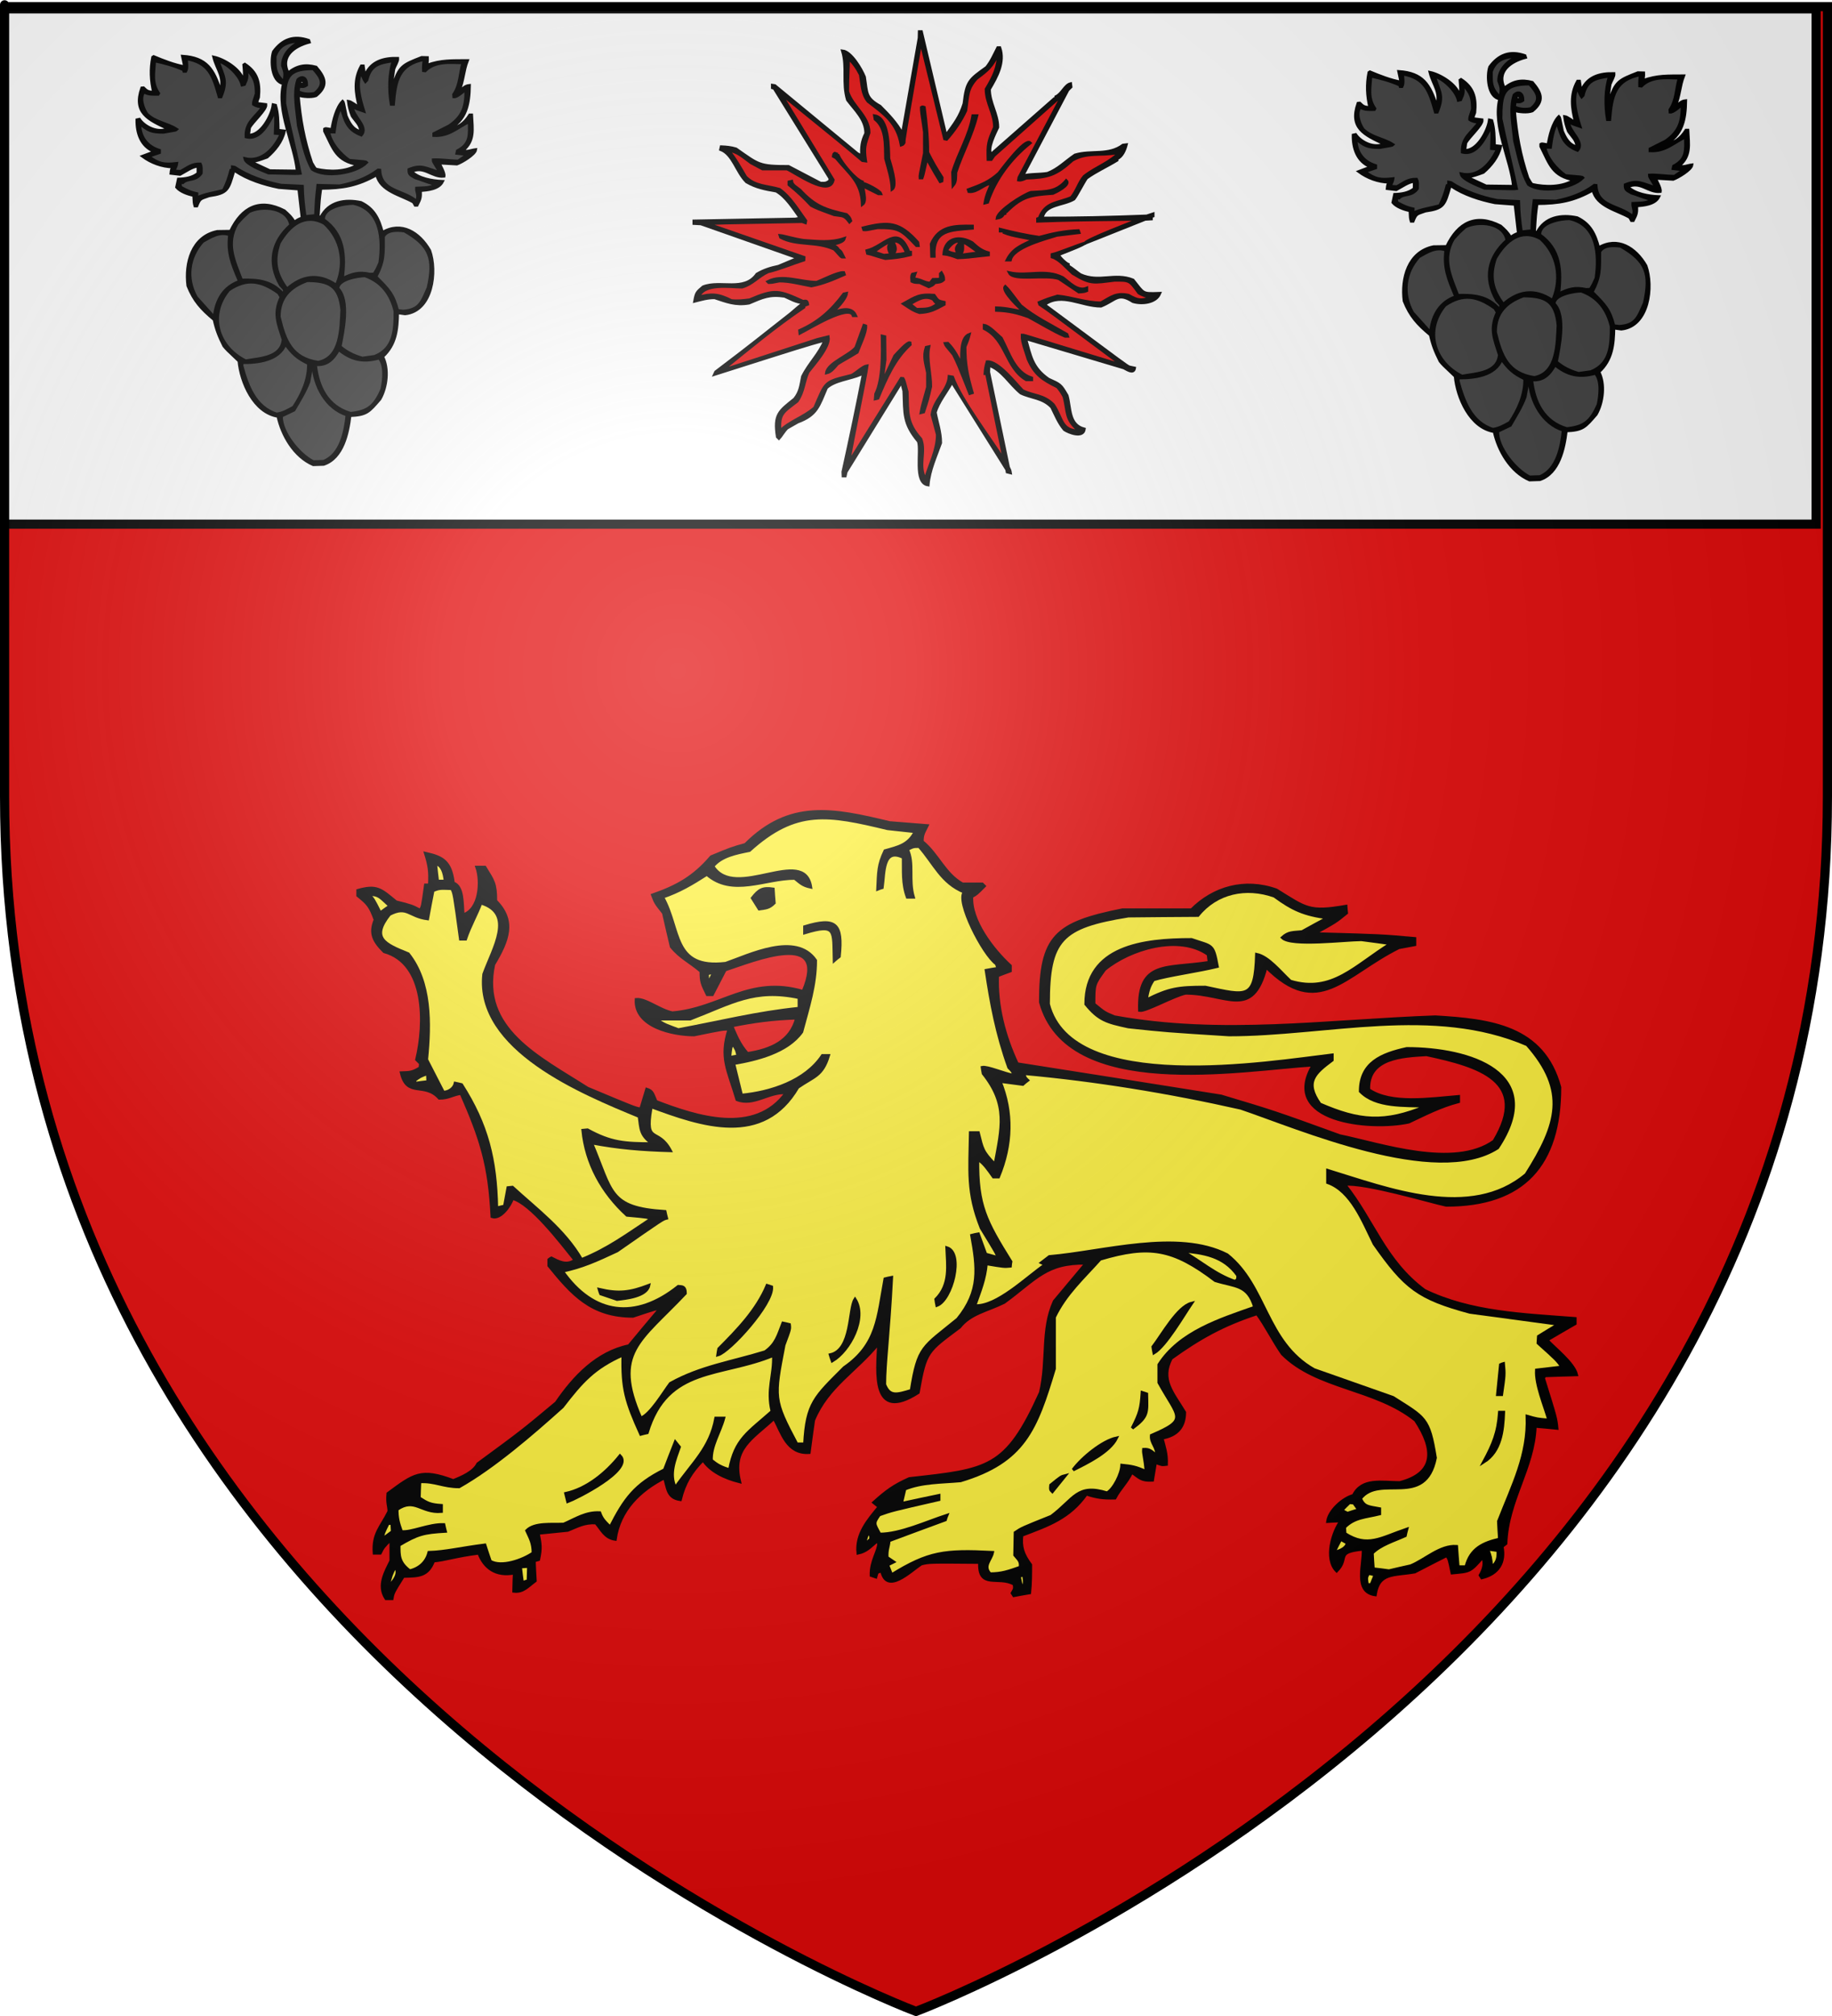 <?xml version="1.0" encoding="UTF-8" standalone="no"?>
<svg xmlns:dc="http://purl.org/dc/elements/1.1/" xmlns:cc="http://web.resource.org/cc/" xmlns:rdf="http://www.w3.org/1999/02/22-rdf-syntax-ns#" xmlns:svg="http://www.w3.org/2000/svg" xmlns="http://www.w3.org/2000/svg" xmlns:xlink="http://www.w3.org/1999/xlink" xmlns:sodipodi="http://sodipodi.sourceforge.net/DTD/sodipodi-0.dtd" xmlns:inkscape="http://www.inkscape.org/namespaces/inkscape" height="660" width="600" version="1.0" id="svg2" sodipodi:version="0.32" inkscape:version="0.44" sodipodi:docname="Blason_Vide_3D.svg" sodipodi:docbase="D:\Mes documents\Renaud-Notre Lapin" inkscape:export-filename="/Users/olivier/Desktop/Blason Rouge/Blason_Vide_3D.png" inkscape:export-xdpi="144" inkscape:export-ydpi="144">
	<rect width="100%" height="100%" fill="#808080" stroke="none"/>
	<sodipodi:namedview inkscape:window-height="712" inkscape:window-width="1024" inkscape:pageshadow="2" inkscape:pageopacity="0.0" guidetolerance="10.0" gridtolerance="10.0" objecttolerance="10.0" borderopacity="1.0" bordercolor="#666666" pagecolor="#ffffff" id="base" showgrid="false" height="660px" inkscape:zoom="0.44547727" inkscape:cx="396.46229" inkscape:cy="478.04383" inkscape:window-x="-4" inkscape:window-y="-4" inkscape:current-layer="layer3"/>
	<desc id="desc4">Flag of Canton of Valais (Wallis)</desc>
	<defs id="defs6">
		<linearGradient id="linearGradient2893">
			<stop style="stop-color:white;stop-opacity:0.314;" offset="0" id="stop2895"/>
			<stop id="stop2897" offset="0.19" style="stop-color:white;stop-opacity:0.251;"/>
			<stop style="stop-color:#6b6b6b;stop-opacity:0.125;" offset="0.6" id="stop2901"/>
			<stop style="stop-color:black;stop-opacity:0.125;" offset="1" id="stop2899"/>
		</linearGradient>
		<linearGradient id="linearGradient2885">
			<stop id="stop2887" offset="0" style="stop-color:white;stop-opacity:1;"/>
			<stop style="stop-color:white;stop-opacity:1;" offset="0.229" id="stop2891"/>
			<stop id="stop2889" offset="1" style="stop-color:black;stop-opacity:1;"/>
		</linearGradient>
		<linearGradient id="linearGradient2955">
			<stop id="stop2867" offset="0" style="stop-color:#fd0000;stop-opacity:1;"/>
			<stop style="stop-color:#e77275;stop-opacity:0.659;" offset="0.5" id="stop2873"/>
			<stop style="stop-color:black;stop-opacity:0.323;" offset="1" id="stop2959"/>
		</linearGradient>
		<radialGradient inkscape:collect="always" xlink:href="#linearGradient2955" id="radialGradient2961" cx="225.524" cy="218.901" fx="225.524" fy="218.901" r="300" gradientTransform="matrix(-4.167939e-4,2.183,-1.884,-3.599562e-4,615.597,-289.121)" gradientUnits="userSpaceOnUse"/>
		<polygon id="star" transform="scale(53,53)" points="0,-1 0.588,0.809 -0.951,-0.309 0.951,-0.309 -0.588,0.809 0,-1 "/>
		<clipPath id="clip">
			<path d="M 0,-200 L 0,600 L 300,600 L 300,-200 L 0,-200 z " id="path10"/>
		</clipPath>
		<radialGradient inkscape:collect="always" xlink:href="#linearGradient2955" id="radialGradient1911" gradientUnits="userSpaceOnUse" gradientTransform="matrix(-4.167939e-4,2.183,-1.884,-3.599562e-4,615.597,-289.121)" cx="225.524" cy="218.901" fx="225.524" fy="218.901" r="300"/>
		<radialGradient inkscape:collect="always" xlink:href="#linearGradient2955" id="radialGradient2865" gradientUnits="userSpaceOnUse" gradientTransform="matrix(0,1.749,-1.593,-1.049767e-7,551.788,-191.29)" cx="225.524" cy="218.901" fx="225.524" fy="218.901" r="300"/>
		<radialGradient inkscape:collect="always" xlink:href="#linearGradient2955" id="radialGradient2871" gradientUnits="userSpaceOnUse" gradientTransform="matrix(0,1.386,-1.323,-5.741131e-8,-158.082,-109.541)" cx="225.524" cy="218.901" fx="225.524" fy="218.901" r="300"/>
		<radialGradient inkscape:collect="always" xlink:href="#linearGradient2893" id="radialGradient3163" gradientUnits="userSpaceOnUse" gradientTransform="matrix(1.353,0,0,1.349,-77.629,-85.747)" cx="221.445" cy="226.331" fx="221.445" fy="226.331" r="300"/>
	</defs>
	<g inkscape:groupmode="layer" id="layer3" inkscape:label="Fond écu" style="display:inline">
		<svg:path d="M 300.000,658.500 C 300.000,658.500 598.500,546.180 598.500,260.728 C 598.500,-24.723 598.500,2.176 598.500,2.176 L 1.500,2.176 L 1.500,260.728 C 1.500,546.180 300.000,658.500 300.000,658.500 z" style="fill:#e20909" id="path2855"/></g>
	<g inkscape:groupmode="layer" id="layer4" inkscape:label="Meubles" sodipodi:insensitive="true"><svg:g id="g3"><svg:path d="M 126.431,523.342 C 123.590,519.044 126.338,514.513 128.059,511.008 C 128.059,508.626 128.059,506.243 128.059,503.908 C 125.498,506.477 125.498,506.477 124.521,508.439 C 123.870,508.439 123.218,508.439 122.566,508.439 C 122.101,502.039 124.848,499.984 127.409,494.798 C 127.409,492.882 126.756,492.229 127.081,488.959 C 135.510,482.744 137.837,480.737 148.452,484.753 C 151.154,483.680 155.158,481.997 156.507,479.242 C 171.080,468.543 171.080,468.543 182.208,459.246 C 187.981,450.791 195.477,442.803 206.000,440.607 C 209.352,436.543 212.752,432.478 216.150,428.461 C 215.033,428.321 215.033,428.321 207.303,430.890 C 193.708,430.890 187.376,423.696 179.787,414.352 C 179.787,413.699 179.787,413.044 179.787,412.391 C 180.020,412.204 180.299,412.017 180.579,411.876 C 182.813,412.998 185.560,414.634 188.354,412.531 C 183.511,406.505 173.874,393.891 167.822,392.302 C 167.077,394.779 163.818,399.217 161.164,398.283 C 160.326,381.512 157.625,372.962 151.013,357.919 C 147.940,358.434 146.917,359.508 143.890,359.508 C 139.048,354.042 133.367,359.415 131.459,351.238 C 134.159,351.145 135.043,351.193 137.604,349.604 C 137.652,349.090 137.697,348.623 137.744,348.156 C 137.324,347.736 136.906,347.315 136.487,346.895 C 139.328,335.028 139.607,315.361 125.826,311.530 C 122.426,308.121 121.030,305.597 122.892,301.113 C 121.216,296.534 120.425,295.787 117.211,293.171 C 117.211,292.611 117.211,292.049 117.211,291.535 C 123.357,289.808 124.614,291.069 129.690,295.273 C 134.857,296.581 134.857,296.581 137.604,298.029 C 138.396,296.908 138.396,296.908 139.374,289.761 C 139.792,289.761 140.212,289.761 140.678,289.761 C 140.911,285.276 140.631,283.361 139.374,279.390 C 145.100,280.651 147.569,282.099 148.452,289.106 C 151.759,290.182 151.293,296.160 151.666,299.525 C 157.252,297.842 157.810,288.453 156.182,283.921 C 157.019,283.921 157.905,283.921 158.788,283.921 C 161.536,288.405 162.327,289.200 162.327,294.946 C 168.846,301.487 166.425,307.793 161.675,315.735 C 157.112,336.944 176.528,346.147 192.405,356.284 C 207.909,362.778 207.909,362.778 209.864,363.105 C 210.516,360.909 211.168,358.761 211.820,356.611 C 213.822,357.219 213.775,358.293 214.847,360.630 C 227.882,365.628 247.204,372.075 257.540,357.733 C 251.721,357.313 246.833,362.124 241.384,359.975 C 238.498,350.211 235.751,346.381 238.778,336.944 C 237.009,336.803 237.009,336.803 227.325,338.766 C 220.293,338.766 207.862,336.056 208.374,327.227 C 211.494,326.947 215.870,330.684 220.200,331.618 C 236.170,330.264 245.389,319.424 263.035,324.611 C 271.788,304.057 247.019,314.380 237.475,317.510 C 236.076,320.173 234.680,322.883 233.283,325.592 C 232.724,325.592 232.167,325.592 231.654,325.592 C 229.931,322.088 229.606,321.435 229.606,317.977 C 225.788,314.754 222.668,313.399 219.875,309.896 C 218.990,306.205 218.152,302.514 217.314,298.871 C 214.707,295.600 214.707,295.600 213.729,293.030 C 221.783,290.227 227.232,287.191 232.958,280.511 C 239.615,277.755 239.615,277.755 244.132,276.494 C 258.659,261.918 272.953,264.908 291.343,269.345 C 295.440,269.673 299.537,270.000 303.634,270.327 C 302.657,272.382 302.005,272.943 302.005,275.512 C 307.126,279.624 309.315,286.163 315.228,289.434 C 317.369,289.434 319.511,289.434 321.699,289.434 C 321.886,289.621 322.119,289.854 322.352,290.088 C 319.744,292.704 319.744,292.704 318.254,293.498 C 317.742,301.299 325.051,310.876 330.871,316.202 C 330.871,316.716 330.871,317.276 330.871,317.837 C 329.475,318.351 328.078,318.866 326.682,319.424 C 326.309,329.282 328.870,339.093 333.153,348.296 C 355.408,351.799 377.663,355.303 399.918,358.854 C 417.379,364.086 417.379,364.086 438.749,371.841 C 452.158,374.597 476.231,382.959 489.312,373.616 C 501.231,353.855 484.425,348.951 467.197,345.260 C 459.375,345.727 447.828,346.194 448.248,356.752 C 455.510,361.796 468.594,359.741 477.673,358.994 C 477.673,359.508 477.673,360.069 477.673,360.630 C 471.666,362.217 466.731,364.787 461.378,367.310 C 448.759,370.066 419.008,367.216 430.136,348.623 C 406.670,350.072 349.588,360.536 340.789,328.068 C 340.789,306.485 345.724,302.280 367.606,297.889 C 375.150,297.889 382.691,297.889 390.235,297.889 C 397.498,290.601 407.648,287.705 418.030,291.396 C 427.762,297.423 428.739,298.824 440.798,296.721 C 440.844,297.423 440.892,298.123 440.984,298.871 C 437.446,301.767 437.446,301.767 430.322,305.691 C 452.298,306.299 452.298,306.299 463.332,307.279 C 463.332,307.934 463.332,308.587 463.332,309.242 C 461.563,309.568 459.841,309.896 458.119,310.222 C 440.100,319.192 431.765,333.720 414.631,316.529 C 410.209,334.001 401.781,325.125 388.279,325.125 C 384.229,326.013 375.243,331.104 373.241,330.777 C 372.682,314.334 382.180,317.324 396.054,315.081 C 395.915,314.193 395.822,313.307 395.729,312.464 C 386.137,305.644 369.981,310.596 361.787,317.370 C 358.202,322.275 358.248,322.275 358.248,328.722 C 361.787,331.618 361.787,331.618 365.000,332.927 C 400.012,339.327 434.699,334.188 470.083,332.927 C 488.009,334.001 505.422,335.963 510.824,355.957 C 510.824,381.465 498.857,394.544 473.670,394.544 C 468.734,393.517 446.898,386.977 440.332,387.725 C 449.830,399.591 453.369,412.718 466.545,422.481 C 481.630,429.817 498.998,430.375 515.852,431.684 C 515.852,432.198 515.852,432.759 515.852,433.320 C 512.778,435.095 509.705,436.870 506.632,438.692 C 509.007,441.354 515.386,446.214 516.317,450.044 C 512.872,450.138 509.426,450.231 505.981,450.370 C 505.795,450.604 505.609,450.885 505.468,451.165 C 509.566,464.292 509.566,464.292 509.891,467.562 C 507.517,467.329 505.143,467.095 502.768,466.908 C 502.257,480.689 493.690,491.060 493.178,505.309 C 492.757,505.637 492.339,505.963 491.920,506.290 C 492.944,511.382 490.803,515.213 485.309,516.521 C 485.123,516.240 484.936,515.960 484.796,515.727 C 486.053,513.531 486.426,511.663 485.635,509.747 C 481.398,514.558 481.584,514.372 475.578,514.932 C 474.647,510.401 474.647,510.401 473.809,509.234 C 470.318,511.008 466.825,512.784 463.332,514.606 C 456.348,515.820 451.553,514.652 450.389,522.081 C 443.359,521.099 446.805,512.084 446.478,507.132 C 436.980,508.065 442.008,510.027 437.771,514.279 C 433.768,510.261 436.560,501.431 439.214,497.882 C 437.725,497.927 436.282,497.975 434.839,498.068 C 435.304,494.564 439.914,490.454 443.266,489.613 C 446.105,483.866 452.531,485.408 458.444,485.408 C 470.177,482.371 469.945,474.524 463.612,464.947 C 450.342,454.295 431.393,454.669 419.986,443.223 C 417.052,439.019 414.493,433.834 411.699,430.049 C 400.478,433.740 393.029,437.898 383.576,444.671 C 379.898,451.679 384.042,455.884 387.954,462.378 C 387.954,467.095 385.532,469.944 380.551,470.786 C 381.295,473.681 382.134,475.877 381.993,479.382 C 380.551,479.568 380.551,479.568 378.409,478.728 C 378.084,480.644 377.756,482.605 377.431,484.568 C 373.660,484.753 373.287,483.726 370.633,481.952 C 369.189,485.175 366.815,487.230 365.139,490.407 C 361.228,490.500 359.274,490.220 355.781,489.099 C 350.194,496.993 343.350,499.283 334.643,502.600 C 334.223,506.430 334.923,508.767 337.530,512.316 C 337.530,514.839 337.530,518.530 337.205,521.426 C 335.481,521.707 333.759,522.034 332.036,522.360 C 331.849,522.081 331.663,521.799 331.524,521.566 C 332.362,520.118 332.362,520.118 332.175,518.623 C 327.054,515.634 320.443,520.398 320.861,511.476 C 304.287,511.336 304.287,511.336 301.679,511.989 C 298.047,514.419 290.412,521.986 288.782,514.279 C 288.269,514.419 287.758,514.558 287.293,514.745 C 287.106,515.213 286.966,515.727 286.826,516.240 C 286.315,516.053 285.802,515.866 285.337,515.727 C 285.197,510.962 287.804,507.878 287.804,505.169 C 287.571,504.935 287.339,504.748 287.153,504.561 C 284.965,506.384 283.754,507.878 281.007,508.439 C 280.355,502.226 284.359,497.647 287.944,493.303 C 287.339,492.837 286.734,492.368 286.175,491.901 C 290.365,488.117 292.739,486.390 297.814,484.100 C 323.702,481.204 329.475,480.970 340.789,455.884 C 343.303,445.185 341.069,435.421 345.306,426.032 C 348.796,421.827 352.290,417.669 355.781,413.512 C 342.512,413.278 339.345,418.697 328.823,426.358 C 323.236,429.115 317.882,429.909 314.250,434.487 C 303.681,442.429 303.076,442.242 300.701,455.884 C 285.383,465.694 287.339,449.109 287.804,439.673 C 280.402,448.875 271.090,453.734 266.434,464.947 C 265.922,468.450 265.457,471.954 264.991,475.504 C 257.820,475.971 256.144,469.104 253.538,464.292 C 246.274,471.066 239.522,474.150 242.223,485.082 C 237.382,483.866 232.724,481.671 230.257,477.933 C 226.393,481.810 224.112,485.548 222.809,490.921 C 218.478,490.313 218.758,487.090 217.639,483.774 C 209.539,487.884 202.834,494.377 201.483,503.908 C 198.084,503.440 197.014,500.637 195.152,498.535 C 191.333,498.348 189.192,499.656 185.933,500.964 C 182.673,501.292 179.461,501.618 176.249,501.946 C 176.947,505.402 177.227,506.711 176.388,510.541 C 175.876,510.681 175.411,510.822 174.944,511.008 C 175.039,513.157 175.131,515.306 175.271,517.502 C 172.803,519.325 171.313,521.286 168.287,520.913 C 168.333,518.904 168.380,516.895 168.473,514.932 C 162.420,516.147 158.603,513.205 156.834,508.439 C 149.105,509.420 145.846,510.681 141.981,511.008 C 140.026,516.101 136.953,515.914 132.064,516.053 C 128.712,521.426 128.712,521.426 128.387,523.342 C 127.734,523.342 127.081,523.342 126.431,523.342 z" style="fill:#000000;stroke:black;stroke-width:1" id="path4"/><svg:path d="M 334.643,520.118 C 334.364,518.764 334.084,517.409 333.805,516.053 C 334.271,515.866 334.783,515.727 335.294,515.587 C 335.434,517.549 335.947,518.249 334.643,520.118 z" style="fill:#fcef3c;stroke:black;stroke-width:1" id="path5"/><svg:path d="M 127.081,519.464 C 128.059,515.587 128.059,515.587 129.363,512.971 C 131.318,514.932 128.712,518.156 127.081,519.464 z" style="fill:#fcef3c;stroke:black;stroke-width:1" id="path6"/><svg:path d="M 447.783,518.810 C 447.549,516.709 447.270,516.567 448.248,515.072 C 448.946,515.213 449.644,515.400 450.389,515.587 C 449.924,516.661 449.504,517.735 449.086,518.810 C 448.619,518.810 448.201,518.810 447.783,518.810 z" style="fill:#fcef3c;stroke:black;stroke-width:1" id="path7"/><svg:path d="M 171.080,518.156 C 170.847,516.427 170.615,514.699 170.429,512.971 C 171.313,512.877 172.198,512.831 173.130,512.784 C 173.083,514.326 173.036,515.914 172.990,517.502 C 172.338,517.689 171.687,517.923 171.080,518.156 z" style="fill:#fcef3c;stroke:black;stroke-width:1" id="path8"/><svg:path d="M 291.995,515.587 C 291.530,514.466 291.110,513.392 290.691,512.316 C 291.343,511.989 291.995,511.663 292.647,511.336 C 291.901,510.822 291.203,510.355 290.505,509.887 C 290.365,507.132 291.017,506.477 291.157,504.374 C 297.303,502.087 303.449,499.797 309.594,497.554 C 309.733,497.040 309.920,496.574 310.106,496.106 C 303.355,498.302 294.882,502.272 288.131,502.272 C 286.175,498.676 285.988,498.770 287.944,495.919 C 291.995,494.471 291.995,494.471 307.499,490.921 C 307.499,490.454 307.499,490.033 307.499,489.613 C 303.402,490.454 299.305,491.341 295.208,492.229 C 295.580,490.641 295.953,489.052 296.325,487.464 C 301.866,485.175 308.244,485.314 314.576,484.753 C 335.434,478.493 339.345,467.890 345.306,448.082 C 345.306,442.429 345.306,436.823 345.306,431.218 C 348.983,423.556 354.710,418.464 360.297,412.204 C 376.500,407.392 384.135,408.700 398.010,419.211 C 404.575,421.267 408.719,420.426 410.954,427.994 C 399.407,432.058 386.416,436.121 379.573,446.774 C 379.573,448.688 379.573,450.652 379.573,452.613 C 385.951,464.199 389.443,464.666 377.106,469.944 C 376.872,472.467 378.921,473.495 378.921,476.625 C 377.012,475.084 376.453,474.382 374.545,474.524 C 374.404,475.971 375.057,477.279 375.382,481.810 C 372.030,480.222 370.540,480.036 367.420,479.709 C 367.328,482.466 364.814,487.556 362.578,488.772 C 352.755,485.735 351.917,490.734 344.328,496.432 C 334.643,500.310 334.643,500.310 332.502,501.758 C 332.455,504.187 332.408,506.617 332.362,509.093 C 333.339,510.355 334.503,511.008 334.131,513.110 C 330.266,514.466 328.032,515.260 324.260,515.260 C 321.792,512.644 324.540,510.728 325.051,508.252 C 309.408,507.459 304.147,508.065 291.995,515.587 z" style="fill:#fcef3c;stroke:black;stroke-width:1" id="path9"/><svg:path d="M 134.206,514.279 C 130.527,511.522 130.668,509.234 130.668,505.824 C 136.813,502.178 138.768,501.713 145.846,501.292 C 145.659,500.544 145.473,499.843 145.334,499.143 C 140.351,499.002 134.670,501.852 131.459,501.431 C 130.388,498.441 130.015,496.900 130.015,494.145 C 135.835,490.126 137.929,495.359 144.542,494.798 C 144.542,494.145 144.542,493.489 144.542,492.882 C 140.911,492.649 139.978,492.135 137.279,490.407 C 137.324,488.632 137.372,486.856 137.465,485.082 C 142.446,484.801 145.054,486.716 150.362,486.716 C 161.629,480.363 174.246,469.478 184.164,460.555 C 190.542,452.286 194.500,447.801 204.044,443.550 C 203.765,454.576 205.022,458.827 209.864,469.525 C 210.563,469.338 211.261,469.151 211.959,469.011 C 218.524,447.148 236.076,450.885 253.351,443.690 C 253.631,450.184 251.116,454.809 252.885,462.050 C 245.064,469.011 240.827,471.066 238.964,481.204 C 236.170,480.363 234.914,479.662 232.958,478.073 C 232.724,473.402 235.799,468.824 237.009,464.292 C 236.124,464.292 235.285,464.292 234.448,464.292 C 232.631,474.103 226.952,478.775 221.178,487.043 C 218.944,482.558 221.085,477.746 222.481,473.729 C 222.017,473.168 221.597,472.608 221.178,472.094 C 219.968,475.130 218.804,478.167 217.639,481.204 C 207.909,486.016 204.557,490.780 199.854,499.984 C 197.899,498.022 197.153,497.320 196.408,495.266 C 191.846,495.031 188.494,497.320 184.629,499.002 C 180.625,499.189 175.131,498.488 172.524,501.105 C 173.688,503.674 174.619,505.122 174.619,508.439 C 171.174,510.822 164.236,513.298 160.559,511.149 C 159.953,509.373 159.348,507.598 158.788,505.824 C 151.013,506.803 145.846,508.111 140.491,508.252 C 139.700,511.382 137.465,513.485 134.206,514.279 z" style="fill:#fcef3c;stroke:black;stroke-width:1" id="path10"/><svg:path d="M 454.905,514.279 C 453.183,514.045 451.460,513.811 449.737,513.624 C 449.597,511.896 449.504,510.168 449.411,508.439 C 452.158,505.682 456.488,504.422 460.213,502.739 C 460.352,502.039 460.539,501.338 460.725,500.637 C 452.205,503.534 447.876,506.851 440.472,502.087 C 440.425,501.386 440.379,500.684 440.332,499.984 C 443.639,496.667 447.130,496.761 451.833,495.592 C 451.833,495.031 451.833,494.471 451.833,493.958 C 448.108,493.256 446.805,493.397 445.547,490.593 C 451.879,482.325 466.778,493.864 470.083,477.279 C 467.941,464.012 466.731,464.245 456.209,457.519 C 447.549,454.482 438.936,451.446 430.322,448.408 C 414.398,439.346 414.818,421.126 401.874,410.802 C 385.625,402.534 361.368,409.914 343.675,411.410 C 342.790,412.064 341.953,412.718 341.114,413.371 C 341.535,413.558 341.953,413.792 342.372,414.026 C 336.412,418.043 326.449,427.994 319.232,427.480 C 321.001,422.528 322.584,418.651 323.003,413.699 C 328.823,414.679 328.823,414.679 330.871,414.493 C 330.919,413.979 330.964,413.512 331.058,413.044 C 322.817,399.777 320.023,394.638 320.210,379.456 C 322.305,380.857 323.562,382.726 325.378,385.295 C 325.890,385.295 326.449,385.295 327.007,385.295 C 331.384,374.737 331.663,364.133 327.519,353.996 C 329.987,354.323 332.455,354.649 334.969,354.976 C 335.481,354.510 335.993,354.089 336.552,353.668 C 335.714,352.875 335.714,352.875 335.294,351.427 C 358.621,353.528 382.832,357.453 406.391,362.778 C 425.247,369.132 470.318,388.753 490.476,375.766 C 506.819,351.145 481.211,343.297 460.725,343.297 C 452.438,345.120 445.547,347.969 445.547,357.266 C 450.622,362.544 460.120,361.796 467.197,362.124 C 453.369,367.870 445.222,367.076 432.278,361.470 C 427.110,354.183 430.554,351.332 436.282,347.035 C 436.282,346.474 436.282,345.913 436.282,345.399 C 416.074,347.782 350.985,358.807 343.350,328.722 C 343.350,307.560 347.541,303.402 369.562,299.851 C 377.151,299.758 384.740,299.712 392.329,299.664 C 398.383,292.143 408.067,290.041 417.379,293.358 C 423.292,297.703 427.063,299.432 434.839,300.459 C 432.045,301.954 429.251,303.496 426.457,305.036 C 423.431,305.364 422.035,305.084 419.986,306.952 C 422.873,309.848 440.612,307.606 445.873,307.606 C 449.086,308.026 452.298,308.447 455.557,308.914 C 443.824,316.108 436.328,325.405 422.593,321.247 C 419.195,318.071 415.423,313.259 411.559,312.464 C 411.094,327.414 408.485,326.106 394.751,323.209 C 385.858,323.209 382.971,323.630 375.382,327.414 C 375.895,324.471 376.267,322.930 377.756,320.733 C 382.459,319.285 392.191,317.977 398.662,316.389 C 397.264,308.868 397.126,309.990 390.235,307.606 C 374.545,307.606 355.642,309.801 355.642,328.722 C 359.924,333.955 362.439,334.608 369.562,336.149 C 381.854,337.458 381.854,337.458 402.527,338.766 C 434.513,338.766 469.479,328.722 500.161,341.989 C 513.570,357.171 510.218,368.104 499.835,384.502 C 481.630,399.871 454.439,389.172 434.839,383.194 C 434.839,384.502 434.839,385.810 434.839,387.117 C 442.613,389.874 446.385,399.777 450.063,407.205 C 460.213,421.641 464.450,425.005 481.398,429.582 C 491.081,430.890 500.767,432.198 510.496,433.506 C 508.263,434.813 506.074,436.169 503.885,437.524 C 503.840,438.224 503.792,438.925 503.746,439.673 C 509.891,445.185 509.891,445.185 511.615,447.568 C 508.820,447.895 506.027,448.222 503.235,448.549 C 502.955,453.220 505.841,459.994 507.285,464.947 C 503.420,464.618 503.420,464.618 500.161,463.684 C 500.626,476.345 495.459,486.109 490.803,498.068 C 490.896,499.984 490.988,501.946 491.129,503.908 C 485.867,505.122 481.630,506.944 480.140,512.971 C 479.255,512.971 478.371,512.971 477.534,512.971 C 477.347,510.728 477.161,508.485 477.022,506.290 C 471.666,505.917 466.825,510.681 462.028,512.644 C 459.654,513.157 457.280,513.718 454.905,514.279 z" style="fill:#fcef3c;stroke:black;stroke-width:1" id="path11"/><svg:path d="M 488.521,512.971 C 488.195,509.747 488.195,509.747 487.217,507.132 C 488.334,507.271 489.453,507.411 490.616,507.598 C 490.710,509.467 490.663,511.522 488.521,512.971 z" style="fill:#fcef3c;stroke:black;stroke-width:1" id="path12"/><svg:path d="M 286.826,512.316 C 287.153,511.428 287.478,510.588 287.804,509.747 C 287.804,510.355 287.804,511.008 287.804,511.663 C 287.478,511.850 287.153,512.084 286.826,512.316 z" style="fill:#fcef3c;stroke:black;stroke-width:1" id="path13"/><svg:path d="M 436.794,508.439 C 437.538,506.897 438.284,505.402 439.076,503.908 C 439.821,504.329 440.565,504.748 441.310,505.169 C 440.705,507.271 438.656,507.598 436.794,508.439 z" style="fill:#fcef3c;stroke:black;stroke-width:1" id="path14"/><svg:path d="M 282.962,505.824 C 283.894,502.600 283.894,502.600 284.545,501.946 C 285.197,502.600 285.197,502.600 285.197,503.908 C 284.452,504.516 283.707,505.169 282.962,505.824 z" style="fill:#fcef3c;stroke:black;stroke-width:1" id="path15"/><svg:path d="M 125.173,503.908 C 125.498,501.946 125.498,501.946 127.081,498.722 C 127.502,498.722 127.920,498.722 128.387,498.722 C 128.432,499.610 128.479,500.497 128.525,501.431 C 127.409,502.226 126.290,503.066 125.173,503.908 z" style="fill:#fcef3c;stroke:black;stroke-width:1" id="path16"/><svg:path d="M 441.310,495.453 C 440.658,495.124 440.007,494.798 439.402,494.471 C 440.239,493.584 441.077,492.742 441.963,491.901 C 442.428,491.949 442.893,491.994 443.405,492.042 C 443.918,492.789 444.476,493.537 445.035,494.284 C 443.778,494.658 442.520,495.031 441.310,495.453 z" style="fill:#fcef3c;stroke:black;stroke-width:1" id="path17"/><svg:path d="M 288.782,492.882 C 290.040,491.901 290.040,491.901 291.343,491.901 C 290.691,492.555 290.691,492.555 288.782,492.882 z" style="fill:#fcef3c;stroke:black;stroke-width:1" id="path18"/><svg:path d="M 185.933,491.575 C 185.700,490.686 185.467,489.800 185.282,488.959 C 192.311,487.417 198.551,482.231 203.066,476.625 C 207.629,481.204 188.401,490.686 185.933,491.575 z" style="fill:#000000;stroke:black;stroke-width:1" id="path19"/><svg:path d="M 348.844,483.118 C 347.448,484.847 346.049,486.576 344.653,488.305 C 344.001,487.650 344.001,487.650 344.141,486.203 C 347.541,483.446 347.541,483.446 348.844,483.118 z" style="fill:#000000;stroke:black;stroke-width:1" id="path20"/><svg:path d="M 351.450,481.204 C 354.431,477.185 361.088,471.767 365.651,470.786 C 363.370,475.411 355.828,479.008 351.450,481.204 z" style="fill:#000000;stroke:black;stroke-width:1" id="path21"/><svg:path d="M 485.960,478.588 C 489.126,472.702 490.663,468.965 491.129,462.378 C 491.547,462.378 491.966,462.378 492.432,462.378 C 492.200,468.309 491.547,475.084 485.960,478.588 z" style="fill:#000000;stroke:black;stroke-width:1" id="path22"/><svg:path d="M 260.940,472.747 C 253.165,458.079 253.444,457.612 256.749,440.327 C 258.705,435.095 258.705,435.095 258.518,433.647 C 257.820,433.460 257.122,433.320 256.424,433.179 C 254.841,437.244 254.188,440.046 250.604,442.569 C 239.708,445.933 229.372,447.428 219.549,452.939 C 217.360,455.837 213.077,463.124 209.864,464.292 C 200.413,442.803 209.632,439.112 224.437,423.415 C 224.437,421.126 223.413,421.267 222.156,421.173 C 208.142,432.385 194.314,430.657 184.164,416.129 C 190.775,414.773 195.664,412.484 202.089,409.494 C 216.989,399.124 216.989,399.124 218.292,398.796 C 218.105,398.048 217.919,397.348 217.780,396.647 C 199.249,395.480 200.553,390.248 193.708,374.131 C 202.601,375.812 210.050,376.418 219.549,376.700 C 215.451,368.945 211.121,374.924 213.123,363.105 C 212.659,362.965 212.239,362.872 211.820,362.778 C 212.146,362.544 212.472,362.310 212.797,362.124 C 229.886,368.478 249.906,375.345 261.265,355.957 C 266.573,352.268 269.274,352.314 271.322,345.586 C 270.671,345.586 270.019,345.586 269.366,345.586 C 263.781,353.996 252.512,357.640 242.828,358.574 C 241.944,355.070 241.106,351.612 240.268,348.156 C 247.810,346.895 257.868,344.419 262.570,337.785 C 264.711,329.750 267.085,322.602 267.085,314.428 C 260.661,305.084 245.389,312.745 237.660,315.408 C 219.968,317.463 222.995,304.244 216.989,293.686 C 222.529,291.770 226.393,289.480 231.514,286.210 C 239.849,293.544 250.511,287.518 260.288,287.518 C 262.057,288.919 262.803,289.854 265.502,290.414 C 263.408,276.774 240.734,295.273 233.470,283.594 C 236.263,280.185 241.059,279.297 245.435,278.408 C 260.754,264.533 271.277,266.590 290.691,271.261 C 293.717,271.588 296.744,271.915 299.770,272.243 C 297.582,276.681 294.137,277.334 289.852,278.549 C 287.618,283.220 287.758,285.463 287.478,291.069 C 287.944,290.882 288.410,290.695 288.922,290.556 C 289.620,285.837 289.015,277.287 295.860,280.698 C 295.953,285.042 295.533,289.248 297.163,293.686 C 297.814,293.686 298.467,293.686 299.118,293.686 C 297.442,288.079 299.352,282.520 297.163,278.082 C 299.118,277.100 299.118,277.100 301.028,277.100 C 306.009,282.707 308.337,289.013 315.880,292.049 C 313.039,294.807 321.932,312.418 326.356,315.549 C 326.496,316.015 326.682,316.529 326.867,317.043 C 325.564,317.230 324.260,317.463 323.003,317.697 C 324.633,328.629 326.496,338.580 330.406,349.464 C 331.710,350.772 331.710,350.772 332.036,352.080 C 329.102,351.612 323.330,349.090 321.699,349.464 C 321.792,350.117 321.886,350.772 322.025,351.427 C 330.173,361.657 328.172,369.038 325.890,381.278 C 321.699,376.934 321.747,376.232 320.396,370.859 C 319.511,370.859 318.673,370.859 317.835,370.859 C 317.649,383.194 316.717,390.388 321.374,402.020 C 326.541,410.476 326.541,410.476 326.867,411.736 C 325.518,411.363 324.167,410.989 322.817,410.615 C 321.979,408.374 321.188,406.177 320.396,403.981 C 319.651,404.122 318.952,404.262 318.254,404.449 C 320.163,415.053 321.188,422.668 313.645,431.871 C 302.191,441.261 300.795,440.654 298.467,455.229 C 293.671,456.678 291.343,457.378 289.713,453.268 C 289.713,446.166 291.017,437.057 291.995,418.230 C 291.250,418.370 290.552,418.510 289.852,418.697 C 287.526,431.312 287.433,440.187 276.491,447.754 C 266.946,457.332 264.246,459.294 263.548,472.747 C 262.662,472.747 261.777,472.747 260.940,472.747 z" style="fill:#fcef3c;stroke:black;stroke-width:1" id="path23"/><svg:path d="M 370.820,467.562 C 373.333,462.657 373.754,461.023 374.079,455.884 C 374.545,456.024 375.009,456.163 375.523,456.350 C 375.662,462.563 376.080,463.684 370.820,467.562 z" style="fill:#000000;stroke:black;stroke-width:1" id="path24"/><svg:path d="M 490.476,456.537 C 490.803,453.268 491.129,449.996 491.454,446.774 C 491.734,446.634 492.059,446.540 492.387,446.447 C 492.712,450.044 492.712,450.044 491.779,456.537 C 491.315,456.537 490.896,456.537 490.476,456.537 z" style="fill:#000000;stroke:black;stroke-width:1" id="path25"/><svg:path d="M 272.580,445.513 C 272.347,444.858 272.113,444.205 271.927,443.550 C 279.191,441.962 277.981,428.508 280.029,425.379 C 283.894,431.451 278.306,442.149 272.580,445.513 z" style="fill:#000000;stroke:black;stroke-width:1" id="path26"/><svg:path d="M 235.100,443.550 C 235.193,442.897 235.285,442.242 235.426,441.589 C 241.664,435.329 247.857,428.928 251.256,420.847 C 251.721,420.986 252.187,421.126 252.699,421.314 C 253.210,426.826 238.917,442.523 235.100,443.550 z" style="fill:#000000;stroke:black;stroke-width:1" id="path27"/><svg:path d="M 377.943,442.897 C 377.804,442.242 377.711,441.589 377.618,440.934 C 380.690,436.916 385.718,427.807 390.235,426.686 C 387.721,430.375 381.761,440.654 377.943,442.897 z" style="fill:#000000;stroke:black;stroke-width:1" id="path28"/><svg:path d="M 306.847,427.340 C 306.708,426.686 306.614,426.032 306.521,425.379 C 311.411,420.473 310.338,414.306 310.106,408.513 C 315.693,410.196 311.689,425.611 306.847,427.340 z" style="fill:#000000;stroke:black;stroke-width:1" id="path29"/><svg:path d="M 202.089,425.379 C 200.273,424.771 198.504,424.163 196.735,423.556 C 196.548,423.089 196.408,422.621 196.269,422.155 C 202.648,423.650 206.326,423.182 212.472,420.847 C 211.726,424.397 204.929,425.050 202.089,425.379 z" style="fill:#000000;stroke:black;stroke-width:1" id="path30"/><svg:path d="M 404.482,419.538 C 397.777,417.250 392.982,412.764 387.021,409.494 C 393.960,410.102 400.758,410.989 405.413,417.576 C 405.413,418.884 405.413,418.884 404.482,419.538 z" style="fill:#fcef3c;stroke:black;stroke-width:1" id="path31"/><svg:path d="M 190.449,412.391 C 184.862,402.673 175.550,395.806 167.822,388.705 C 167.310,388.753 166.844,388.798 166.379,388.846 C 166.006,390.854 165.634,392.863 165.261,394.872 C 164.376,395.060 163.491,395.292 162.653,395.526 C 162.327,379.596 159.534,368.243 151.154,355.117 C 150.455,354.929 149.756,354.790 149.105,354.649 C 148.732,356.378 146.917,357.592 145.193,357.592 C 143.332,353.996 141.516,350.445 139.700,346.895 C 140.863,335.122 141.097,321.575 133.694,312.277 C 125.918,309.148 121.355,307.139 127.548,299.337 C 133.367,296.302 133.833,299.992 140.026,300.785 C 140.583,297.703 141.189,294.620 141.795,291.535 C 143.890,290.742 143.890,290.742 147.940,290.882 C 148.779,292.377 148.779,292.377 150.827,307.419 C 151.339,307.419 151.899,307.419 152.457,307.419 C 153.900,303.121 156.089,299.384 157.485,295.600 C 168.846,299.058 161.536,310.409 158.463,318.959 C 155.809,343.578 190.775,357.827 209.352,365.487 C 209.957,369.599 209.632,371.560 213.729,374.457 C 204.510,374.457 200.087,374.131 192.405,369.925 C 191.893,369.972 191.380,370.019 190.915,370.066 C 191.986,380.857 197.201,390.388 205.348,397.816 C 212.472,398.469 212.472,398.469 213.123,399.124 C 205.395,404.216 199.249,408.840 190.449,412.391 z" style="fill:#fcef3c;stroke:black;stroke-width:1" id="path32"/><svg:path d="M 136.161,354.649 C 135.976,354.369 135.789,354.089 135.648,353.808 C 137.465,352.407 137.465,352.407 140.026,351.427 C 140.072,352.314 140.119,353.202 140.165,354.136 C 138.815,354.276 137.465,354.462 136.161,354.649 z" style="fill:#fcef3c;stroke:black;stroke-width:1" id="path33"/><svg:path d="M 238.964,346.241 C 239.290,342.970 239.290,342.970 239.942,341.662 C 241.245,343.625 241.245,343.625 241.712,345.727 C 240.779,345.867 239.849,346.053 238.964,346.241 z" style="fill:#fcef3c;stroke:black;stroke-width:1" id="path34"/><svg:path d="M 244.784,344.933 C 242.037,341.804 241.106,339.187 239.615,335.823 C 246.972,334.328 253.165,333.533 260.940,333.254 C 258.984,341.056 252.280,343.765 244.784,344.933 z" style="fill:#e20909;stroke:black;stroke-width:1" id="path35"/><svg:path d="M 222.156,337.131 C 219.409,336.056 216.848,335.402 215.033,333.581 C 218.665,333.581 222.342,333.581 226.020,333.581 C 239.756,328.301 246.972,323.443 261.732,326.573 C 261.732,327.742 261.732,328.909 261.732,330.124 C 248.136,331.478 235.285,334.702 222.156,337.131 z" style="fill:#fcef3c;stroke:black;stroke-width:1" id="path36"/><svg:path d="M 231.839,322.228 C 231.747,321.061 231.701,319.893 231.654,318.772 C 232.352,318.584 233.051,318.445 233.795,318.303 C 233.145,319.613 232.492,320.920 231.839,322.228 z" style="fill:#fcef3c;stroke:black;stroke-width:1" id="path37"/><svg:path d="M 273.231,314.428 C 272.953,304.617 274.069,302.187 263.548,305.364 C 263.548,304.710 263.548,304.057 263.548,303.402 C 273.744,300.319 275.978,302.328 274.861,313.120 C 274.302,313.539 273.744,313.959 273.231,314.428 z" style="fill:#000000;stroke:black;stroke-width:1" id="path38"/><svg:path d="M 124.521,298.871 C 122.240,294.338 122.240,294.338 120.750,292.843 C 124.242,292.657 124.800,294.059 127.734,296.581 C 126.663,297.329 125.592,298.076 124.521,298.871 z" style="fill:#fcef3c;stroke:black;stroke-width:1" id="path39"/><svg:path d="M 248.648,297.562 C 247.903,296.347 247.159,295.181 246.414,294.012 C 248.555,291.303 249.719,290.556 253.210,291.069 C 253.303,292.565 253.397,294.059 253.538,295.600 C 251.861,297.281 250.836,297.235 248.648,297.562 z" style="fill:#000000;stroke:black;stroke-width:1" id="path40"/><svg:path d="M 143.285,288.499 C 143.052,286.537 142.819,284.575 142.632,282.659 C 144.915,283.315 145.519,285.696 145.846,288.499 C 144.961,288.499 144.123,288.499 143.285,288.499 z" style="fill:#fcef3c;stroke:black;stroke-width:1" id="path41"/></svg:g><svg:g id="g4"><svg:path d="M 54.250,2.402 L 54.250,171.102 L 560.350,171.102 L 560.350,2.402 L 54.250,2.402 z" style="fill:#ffffff;stroke:black;stroke-width:3" id="path42"/></svg:g><svg:g id="g5"><svg:path d="M 52.850,0.302 L 52.850,169.002 L 558.950,169.002 L 558.950,0.302 L 52.850,0.302 z" style="fill:#ffffff;stroke:black;stroke-width:3" id="path43"/></svg:g><svg:g id="g6"><svg:path d="M -66.327,2.902 L -66.327,171.602 L 594.804,171.602 L 594.804,2.902 L -66.327,2.902 z" style="fill:#ffffff;stroke:black;stroke-width:3" id="path44"/></svg:g><svg:g id="g7"><svg:path d="M 355.340,79.609 C 353.830,80.489 353.830,80.489 346.604,83.365 C 346.749,84.065 349.014,86.294 349.840,86.581 C 349.840,86.744 349.840,86.905 349.840,87.085 C 351.332,87.965 352.338,88.954 353.830,89.960 C 359.976,92.728 365.063,89.277 371.066,91.703 C 374.732,96.251 373.906,96.287 379.801,96.070 C 378.507,99.162 373.852,99.539 371.066,98.695 C 366.088,95.496 365.513,98.209 360.570,100.186 C 354.190,100.186 347.827,95.675 342.219,99.557 C 342.346,99.754 342.471,99.971 342.597,100.186 C 368.819,119.667 368.819,119.667 369.808,120.153 C 370.384,120.278 370.958,120.404 371.551,120.531 C 371.228,122.489 369.036,120.854 368.064,120.404 C 357.317,117.205 346.586,114.007 335.857,110.807 C 337.510,116.666 337.996,120.404 343.352,124.160 C 347.288,125.958 347.323,125.850 349.462,129.516 C 350.631,133.613 349.858,139.113 355.088,140.497 C 354.675,143.409 350.038,141.593 348.600,140.623 C 346.694,138.340 345.706,135.752 344.466,133.272 C 341.464,130.110 337.798,130.307 334.365,128.654 C 330.573,125.544 328.362,121.159 323.887,119.541 C 323.833,120.278 323.797,121.033 323.761,121.788 C 325.917,132.175 328.074,142.581 330.249,152.988 C 330.753,153.976 330.753,153.976 330.878,154.731 C 330.537,154.641 330.195,154.551 329.872,154.479 C 329.818,154.227 329.782,153.976 329.747,153.724 C 323.743,144.145 317.758,134.585 311.773,125.024 C 309.994,128.384 307.369,131.367 306.273,135.015 C 306.903,138.412 308.034,141.395 308.034,144.990 C 306.471,149.375 304.332,153.958 303.937,158.720 C 299.299,158.073 301.906,147.560 300.809,144.504 C 295.849,138.574 296.352,135.501 296.064,128.025 C 295.849,127.180 295.633,126.353 295.435,125.526 C 295.274,125.526 295.112,125.526 294.950,125.526 C 288.983,135.177 283.034,144.828 277.085,154.479 C 276.977,154.910 276.869,155.342 276.779,155.790 C 276.564,155.790 276.348,155.790 276.150,155.790 C 276.132,155.342 276.114,154.910 276.096,154.479 C 278.540,143.463 280.841,132.446 282.962,121.537 C 282.279,121.896 282.225,121.770 281.956,122.525 C 278.307,124.088 273.346,124.430 270.651,126.946 C 268.098,132.930 267.505,135.806 261.251,138.124 C 260.082,138.789 258.914,139.454 257.745,140.119 C 256.686,141.180 255.625,142.995 255.122,143.498 C 254.941,143.318 254.780,143.156 254.619,142.995 C 253.486,135.698 255.230,134.674 260.244,130.648 C 262.185,128.240 262.275,126.101 262.868,123.280 C 265.079,118.823 268.386,115.947 270.237,111.293 C 263.497,113.162 263.497,113.162 234.039,122.525 C 234.147,122.273 234.272,122.022 234.399,121.788 C 247.771,111.671 248.759,110.682 259.004,102.684 C 262.491,99.683 262.491,99.683 262.994,99.575 C 262.994,99.395 262.994,99.234 262.994,99.072 C 260.693,98.910 258.950,97.814 256.991,96.951 C 251.976,96.215 249.837,97.275 245.272,99.198 C 240.815,99.935 237.993,98.731 234.039,97.436 C 231.631,97.436 229.779,98.012 227.551,98.569 C 228.054,95.783 228.269,95.675 230.283,93.949 C 235.945,91.685 243.709,95.747 247.932,89.763 C 250.305,88.397 252.300,87.785 254.995,87.210 C 257.152,86.294 259.309,85.378 261.484,84.479 C 250.826,80.722 240.186,76.984 229.546,73.246 C 228.791,73.192 228.036,73.156 227.299,73.120 C 227.299,72.869 227.299,72.617 227.299,72.384 C 238.353,72.168 249.424,71.953 260.496,71.754 C 261.053,71.647 261.609,71.539 262.167,71.431 C 259.741,68.106 257.602,64.512 254.258,62.517 C 250.502,61.870 247.681,61.349 244.517,59.516 C 241.211,56.263 240.114,50.458 236.034,48.912 C 236.088,48.625 236.142,48.356 236.214,48.086 C 237.867,48.158 239.341,48.283 241.031,48.787 C 248.544,54.034 248.544,54.538 258.249,54.538 C 261.736,56.353 265.222,58.186 268.727,60.019 C 270.219,60.019 270.506,60.163 271.783,59.210 C 271.800,58.941 271.819,58.672 271.854,58.402 C 265.744,48.553 259.651,38.704 253.558,28.874 C 253.360,28.802 253.181,28.748 253.001,28.695 C 253.001,28.443 253.001,28.191 253.001,27.940 C 253.252,27.976 253.504,28.012 253.756,28.065 C 262.742,35.470 271.729,42.874 280.715,50.278 C 281.201,50.566 281.704,50.854 282.207,51.159 C 282.117,48.104 282.225,46.397 283.591,43.665 C 283.591,39.082 280.104,36.063 277.588,32.684 C 275.899,27.041 277.588,22.063 275.971,16.708 C 278.684,16.995 282.009,22.512 283.087,25.208 C 283.933,30.509 283.322,32.055 288.210,34.805 C 290.978,37.609 293.458,40.070 295.561,43.917 C 297.395,33.421 299.227,22.943 301.061,12.466 C 301.079,11.765 301.097,11.082 301.115,10.399 C 301.312,10.399 301.528,10.399 301.744,10.399 C 304.404,21.739 307.082,33.080 309.778,44.419 C 312.653,40.466 314.379,38.345 315.763,33.942 C 316.608,26.735 317.399,26.160 323.132,22.081 C 324.714,20.104 325.648,17.893 326.799,15.647 C 326.996,15.647 327.212,15.647 327.427,15.647 C 329.045,20.374 326.493,25.028 324.013,29.198 C 324.013,33.745 326.744,37.249 326.744,41.670 C 325.953,43.449 323.132,48.697 324.552,50.585 C 331.471,44.491 338.409,38.399 345.347,32.307 C 345.509,32.271 345.670,32.235 345.850,32.199 C 345.850,32.019 345.850,31.857 345.850,31.696 C 347.881,30.690 348.779,27.904 350.595,27.454 C 350.631,27.778 350.667,28.101 350.721,28.443 C 350.379,28.766 350.038,29.107 349.715,29.449 C 344.754,38.849 339.811,48.247 334.868,57.647 C 337.439,56.982 340.279,57.234 343.100,56.784 C 346.658,55.400 348.941,52.903 352.087,50.782 C 357.514,49.165 363.015,51.123 367.813,47.546 C 368.136,47.492 368.478,47.457 368.819,47.421 C 368.406,49.038 367.490,51.303 365.818,51.914 C 365.818,52.076 365.818,52.238 365.818,52.417 C 362.439,54.502 359.006,55.976 355.825,58.276 C 354.710,59.893 352.716,63.883 351.709,65.141 C 348.042,67.297 342.165,66.704 341.285,71.431 C 352.644,71.467 364.039,71.198 375.560,70.748 C 376.242,70.515 376.925,70.281 377.608,70.065 C 377.608,70.263 377.608,70.461 377.608,70.677 C 377.411,70.731 377.231,70.802 377.052,70.874 C 377.052,71.125 377.052,71.378 377.052,71.629 C 376.387,71.665 375.721,71.701 375.056,71.754 C 368.478,74.361 361.900,76.984 355.340,79.609 z" style="fill:#000000;stroke:black;stroke-width:1" id="path45"/><svg:path d="M 355.340,79.609 C 353.830,79.986 346.353,82.988 344.592,83.365 C 344.592,83.598 344.592,83.850 344.592,84.101 C 346.982,84.802 349.301,87.606 351.332,89.457 C 357.245,93.087 358.072,92.549 365.063,91.703 C 369.934,91.703 369.916,91.595 372.989,95.873 C 374.140,96.628 375.596,96.988 377.052,97.436 C 373.547,98.623 372.702,98.425 369.556,96.699 C 365.549,95.837 363.967,97.293 360.570,99.198 C 355.717,99.198 351.044,97.400 346.353,96.951 C 343.100,97.940 343.100,97.940 340.350,99.072 C 340.404,99.252 340.458,99.431 340.530,99.629 C 343.603,101.696 343.603,101.696 367.058,119.165 C 366.717,119.165 366.393,119.165 366.070,119.165 C 336.360,110.179 335.371,109.675 334.796,109.729 C 334.688,112.065 336.019,115.067 336.738,117.547 C 338.930,122.561 341.356,124.179 346.353,126.641 C 347.468,128.025 347.468,128.025 348.474,129.768 C 349.912,134.979 348.743,137.316 353.579,141.126 C 347.359,141.126 348.007,137.010 344.969,132.517 C 341.734,129.228 338.463,129.714 334.868,127.899 C 332.531,125.490 326.943,118.247 323.312,118.464 C 322.916,119.794 322.736,120.782 322.629,122.273 C 322.790,122.273 322.952,122.273 323.132,122.273 C 325.073,131.834 327.032,141.413 328.992,150.992 C 323.923,142.923 314.846,131.205 311.952,123.460 C 311.593,123.387 311.234,123.333 310.892,123.280 C 310.551,127.881 305.931,130.846 305.284,135.752 C 305.859,137.909 306.435,140.083 307.028,142.258 C 307.028,147.434 304.493,151.945 303.055,156.977 C 300.486,152.412 303.254,148.063 301.564,143.750 C 296.729,138.358 297.323,135.033 297.071,128.276 C 296.064,124.520 296.064,124.520 295.741,123.963 C 295.543,123.945 295.363,123.927 295.184,123.909 C 289.396,133.183 283.609,142.455 277.839,151.729 C 279.583,142.007 283.591,122.777 283.951,119.794 C 282.585,119.991 280.500,122.112 278.972,122.903 C 269.824,125.185 270.669,124.753 266.858,133.506 C 263.246,136.705 258.698,137.909 255.427,141.180 C 254.960,135.303 256.487,134.872 261.053,131.313 C 263.228,128.168 263.119,125.095 264.611,121.788 C 266.391,119.452 271.819,113.503 271.225,110.305 C 270.057,110.592 268.889,110.879 267.739,111.167 C 237.023,121.159 237.023,121.159 236.537,121.159 C 245.236,114.096 253.953,106.854 263.246,100.563 C 263.246,100.384 263.246,100.222 263.246,100.061 C 263.659,99.899 264.072,99.736 264.485,99.575 C 264.288,98.335 263.910,98.605 262.994,98.695 C 255.031,95.100 253.846,94.633 245.524,98.191 C 243.314,98.479 241.552,98.677 239.521,98.443 C 235.244,96.269 232.889,96.160 228.791,97.329 C 230.265,92.458 239.143,93.949 243.026,93.949 C 246.530,92.943 248.256,90.428 251.509,88.954 C 255.553,87.983 259.237,86.366 263.246,85.089 C 263.264,84.802 263.282,84.551 263.300,84.281 C 252.713,80.597 242.127,76.912 231.541,73.246 C 234.525,72.995 234.525,72.995 262.742,72.509 C 263.065,72.617 263.389,72.744 263.730,72.869 C 263.766,72.654 263.802,72.455 263.856,72.258 C 261.287,68.753 258.770,64.440 255.248,62.014 C 251.024,60.809 247.339,61.098 244.194,57.953 C 242.396,54.915 240.761,51.878 238.586,49.344 C 241.211,49.236 243.762,51.680 246.009,53.280 C 247.249,53.945 248.508,54.610 249.765,55.275 C 252.426,55.275 255.086,55.275 257.745,55.275 C 260.244,56.245 271.693,64.674 272.844,58.905 C 267.271,49.739 261.699,40.592 256.128,31.444 C 256.128,31.264 256.128,31.102 256.128,30.941 C 275.971,47.044 275.971,47.044 282.459,52.525 C 282.782,52.561 283.123,52.597 283.465,52.650 C 282.818,48.247 283.214,47.475 284.579,43.431 C 284.579,38.022 279.062,34.858 277.588,29.953 C 277.588,24.202 277.839,23.213 277.839,18.954 C 279.655,20.787 280.589,22.045 281.830,24.453 C 282.315,27.293 282.315,30.761 284.328,33.187 C 289.737,37.339 293.872,40.106 295.184,47.421 C 295.741,47.223 295.741,47.223 296.064,46.666 C 296.064,45.427 296.064,45.427 301.564,13.472 C 304.170,24.112 306.776,34.769 309.400,45.427 C 309.598,45.463 309.814,45.498 310.030,45.552 C 312.420,42.892 314.810,39.423 316.266,36.189 C 317.039,31.121 316.644,29.216 319.753,25.693 C 323.887,22.602 324.642,21.937 326.996,17.462 C 326.996,22.009 325.433,25.136 323.006,29.198 C 323.006,33.781 325.756,37.033 325.756,41.670 C 323.671,46.397 323.473,47.080 323.635,52.166 C 323.959,52.166 324.282,52.166 324.624,52.166 C 324.911,51.734 325.198,51.321 325.505,50.907 C 332.873,44.348 340.260,37.788 347.647,31.246 C 347.665,31.391 347.683,31.534 347.719,31.696 C 343.047,40.502 338.391,49.326 333.736,58.150 C 333.682,58.402 333.646,58.654 333.611,58.905 C 334.473,59.049 335.192,58.636 336.108,58.276 C 343.190,58.025 345.742,57.360 351.206,52.399 C 355.933,49.703 360.283,50.961 365.566,50.045 C 366.825,49.290 366.825,49.290 367.238,49.344 C 363.625,53.405 359.222,54.520 355.088,57.772 C 353.308,59.893 352.698,62.517 350.900,64.692 C 346.335,66.633 342.364,66.166 340.404,71.431 C 340.225,71.485 340.044,71.557 339.865,71.629 C 339.865,71.880 339.865,72.132 339.865,72.384 C 350.846,72.007 350.846,72.007 373.313,71.754 C 370.779,72.833 356.292,78.278 355.340,79.609 z" style="fill:#e20909;stroke:black;stroke-width:1" id="path46"/><svg:path d="M 301.690,135.015 C 302.049,133.021 302.049,133.021 303.810,126.766 C 303.810,125.185 303.810,123.604 303.810,122.040 C 303.146,118.643 302.355,116.828 303.362,113.719 C 303.631,113.647 303.901,113.593 304.170,113.539 C 303.344,117.637 304.782,122.058 304.782,126.533 C 303.810,130.774 303.810,130.774 302.481,134.818 C 302.211,134.872 301.942,134.943 301.690,135.015 z" style="fill:#000000;stroke:black;stroke-width:1" id="path47"/><svg:path d="M 286.700,130.522 C 286.736,130.019 286.772,129.516 286.826,129.013 C 289.253,124.142 289.055,115.427 288.947,110.052 C 289.217,110.106 289.486,110.160 289.755,110.233 C 289.773,112.748 289.791,115.264 289.828,117.781 C 289.073,123.280 289.073,123.280 289.073,125.024 C 290.402,122.184 291.733,119.362 293.063,116.540 C 293.890,115.624 297.142,111.976 297.988,112.227 C 298.006,112.407 298.024,112.605 298.060,112.802 C 292.884,117.565 290.241,123.765 287.509,130.325 C 287.240,130.379 286.970,130.451 286.700,130.522 z" style="fill:#000000;stroke:black;stroke-width:1" id="path48"/><svg:path d="M 317.632,128.780 C 313.768,119.039 313.768,119.039 312.276,116.037 C 309.778,113.053 309.778,113.053 309.580,112.479 C 309.850,112.461 310.119,112.443 310.406,112.425 C 312.492,114.509 313.750,117.008 315.026,119.794 C 315.026,117.313 314.379,110.646 317.399,109.550 C 317.021,111.041 317.021,111.041 316.015,113.539 C 316.015,119.326 316.733,122.777 318.387,128.527 C 318.135,128.600 317.884,128.690 317.632,128.780 z" style="fill:#000000;stroke:black;stroke-width:1" id="path49"/><svg:path d="M 336.108,124.287 C 329.297,120.260 329.747,111.239 322.377,107.555 C 322.377,107.213 322.377,106.872 322.377,106.549 C 323.959,106.764 326.493,109.514 327.931,110.735 C 330.447,115.480 332.209,121.968 337.852,123.783 C 337.852,123.945 337.852,124.106 337.852,124.287 C 337.259,124.287 336.684,124.287 336.108,124.287 z" style="fill:#000000;stroke:black;stroke-width:1" id="path50"/><svg:path d="M 270.723,122.040 C 271.171,118.894 278.235,116.415 280.338,113.790 C 281.201,111.364 282.081,108.956 282.962,106.549 C 283.141,106.602 283.322,106.656 283.519,106.728 C 283.645,108.831 281.542,113.072 280.715,115.300 C 277.714,117.170 275.718,118.158 274.227,119.165 C 273.202,120.332 272.232,121.716 270.723,122.040 z" style="fill:#000000;stroke:black;stroke-width:1" id="path51"/><svg:path d="M 348.851,110.052 C 344.772,108.309 340.781,105.776 336.863,103.691 C 332.981,102.307 330.357,101.714 326.385,101.570 C 326.385,101.318 326.385,101.067 326.385,100.815 C 329.747,100.923 332.298,101.624 335.605,102.181 C 333.898,100.887 327.949,95.118 329.243,93.824 C 330.249,94.831 330.249,94.831 334.240,100.061 C 339.002,103.996 343.927,106.296 349.390,109.478 C 349.444,109.657 349.516,109.855 349.588,110.052 C 349.337,110.052 349.085,110.052 348.851,110.052 z" style="fill:#000000;stroke:black;stroke-width:1" id="path52"/><svg:path d="M 261.987,109.046 C 261.952,108.777 261.934,108.507 261.916,108.238 C 268.170,105.470 272.340,101.660 276.401,96.251 C 276.672,96.178 276.941,96.124 277.210,96.070 C 276.941,97.976 273.652,101.409 271.980,102.684 C 274.533,101.714 278.739,100.025 280.212,103.313 C 279.960,103.313 279.709,103.313 279.458,103.313 C 278.253,99.270 264.827,107.644 261.987,109.046 z" style="fill:#000000;stroke:black;stroke-width:1" id="path53"/><svg:path d="M 301.187,102.307 C 299.030,101.660 297.628,100.563 295.939,99.449 C 300.108,97.149 301.115,96.287 305.913,96.699 C 307.136,98.443 307.100,98.569 309.203,99.000 C 309.203,99.198 309.203,99.414 309.203,99.629 C 306.148,101.282 304.638,102.127 301.187,102.307 z" style="fill:#000000;stroke:black;stroke-width:1" id="path54"/><svg:path d="M 300.181,101.318 C 299.569,100.833 298.958,100.348 298.365,99.862 C 298.365,99.647 298.365,99.449 298.365,99.252 C 300.683,97.958 302.930,96.502 305.662,97.940 C 306.327,98.874 306.327,98.874 307.154,99.449 C 304.638,101.444 303.344,101.210 300.181,101.318 z" style="fill:#e20909;stroke:black;stroke-width:1" id="path55"/><svg:path d="M 353.344,95.568 C 351.170,94.112 348.996,92.656 346.839,91.200 C 342.310,89.673 332.047,92.045 330.627,89.331 C 336.630,90.643 342.291,87.983 348.096,90.948 C 350.109,92.440 352.913,95.586 355.879,94.381 C 355.879,94.633 355.879,94.885 355.879,95.136 C 355.088,95.441 355.088,95.441 353.344,95.568 z" style="fill:#000000;stroke:black;stroke-width:1" id="path56"/><svg:path d="M 304.170,93.824 C 303.164,93.357 302.175,92.907 301.187,92.458 C 300.072,92.458 299.498,92.476 298.689,92.081 C 298.634,91.075 298.437,90.571 298.868,89.763 C 299.138,89.691 299.408,89.637 299.677,89.583 C 299.317,90.589 299.317,90.589 299.371,91.380 C 301.546,91.434 302.714,92.710 304.656,92.710 C 304.961,92.296 305.266,91.902 305.590,91.506 C 308.340,91.434 308.034,91.812 308.034,89.583 C 308.106,89.492 308.196,89.403 308.286,89.331 C 308.771,90.193 309.023,90.392 309.023,91.577 C 308.178,92.422 307.208,92.350 306.094,92.512 C 305.554,93.357 305.015,93.447 304.170,93.824 z" style="fill:#000000;stroke:black;stroke-width:1" id="path57"/><svg:path d="M 265.744,93.573 C 262.077,92.907 258.842,91.955 255.248,91.955 C 252.749,92.458 252.749,92.458 251.761,92.458 C 251.671,92.368 251.581,92.278 251.509,92.207 C 256.218,89.763 262.113,92.458 267.487,92.458 C 269.068,91.866 274.389,89.134 276.276,89.259 C 276.330,89.439 276.401,89.637 276.473,89.834 C 272.699,91.506 269.698,92.782 265.744,93.573 z" style="fill:#000000;stroke:black;stroke-width:1" id="path58"/><svg:path d="M 329.872,85.089 C 331.759,81.333 334.832,80.273 338.607,78.494 C 335.282,77.541 331.939,77.362 328.865,76.122 C 328.865,75.942 328.865,75.781 328.865,75.619 C 328.452,75.619 328.038,75.619 327.626,75.619 C 327.626,75.439 327.626,75.277 327.626,75.116 C 331.848,76.175 335.839,77.093 340.350,77.739 C 345.005,76.482 348.349,75.763 353.147,75.546 C 353.201,75.727 353.273,75.924 353.344,76.122 C 350.918,76.410 348.510,76.697 346.102,77.002 C 342.453,78.171 331.777,80.867 330.878,85.089 C 330.537,85.089 330.195,85.089 329.872,85.089 z" style="fill:#000000;stroke:black;stroke-width:1" id="path59"/><svg:path d="M 289.954,84.605 C 286.700,83.742 285.712,83.239 284.130,82.915 C 284.059,82.646 284.005,82.376 283.951,82.106 C 289.755,80.668 294.051,73.138 297.682,82.610 C 297.843,82.610 298.006,82.610 298.185,82.610 C 298.185,82.861 298.185,83.113 298.185,83.365 C 295.238,84.137 292.865,84.388 289.954,84.605 z" style="fill:#000000;stroke:black;stroke-width:1" id="path60"/><svg:path d="M 313.642,84.353 C 311.934,83.742 310.749,83.275 309.149,83.113 C 309.598,77.775 314.325,77.147 318.387,79.483 C 320.022,80.956 321.227,82.088 323.689,82.789 C 323.689,82.988 323.689,83.203 323.689,83.418 C 316.644,84.227 316.644,84.227 313.642,84.353 z" style="fill:#000000;stroke:black;stroke-width:1" id="path61"/><svg:path d="M 275.718,84.101 C 275.216,83.868 274.353,82.610 273.274,81.550 C 267.253,78.782 261.053,80.525 255.678,77.667 C 255.607,77.488 255.553,77.308 255.499,77.129 C 256.757,77.236 259.741,78.242 263.246,78.746 C 267.955,79.033 271.872,79.644 276.473,78.117 C 276.114,79.339 273.346,79.806 272.232,79.986 C 273.059,80.489 274.245,80.867 274.658,81.909 C 275.449,82.142 275.737,83.167 276.222,84.101 C 276.042,84.101 275.881,84.101 275.718,84.101 z" style="fill:#000000;stroke:black;stroke-width:1" id="path62"/><svg:path d="M 305.159,83.868 C 305.105,82.520 305.069,81.190 305.033,79.860 C 307.603,73.983 312.635,73.983 318.441,74.055 C 318.441,74.253 318.441,74.468 318.441,74.684 C 311.161,75.295 305.501,75.134 305.913,83.868 C 305.662,83.868 305.411,83.868 305.159,83.868 z" style="fill:#000000;stroke:black;stroke-width:1" id="path63"/><svg:path d="M 289.450,83.616 C 288.444,83.275 287.437,82.933 286.449,82.610 C 286.503,82.412 286.557,82.215 286.628,82.034 C 290.691,79.141 294.501,76.320 296.945,82.861 C 295.184,83.239 295.184,83.239 292.200,83.490 C 293.458,82.142 293.422,81.297 292.757,79.788 C 290.223,79.626 290.996,81.927 291.876,83.418 C 291.068,83.472 290.259,83.544 289.450,83.616 z" style="fill:#e20909;stroke:black;stroke-width:1" id="path64"/><svg:path d="M 314.397,83.616 C 315.421,82.124 315.260,81.765 315.260,80.112 C 314.955,79.788 314.955,79.788 314.145,79.734 C 313.103,81.118 312.905,81.496 313.822,83.167 C 312.617,83.221 310.406,82.663 309.958,81.909 C 313.876,76.122 316.410,80.022 320.886,82.735 C 318.711,83.023 316.554,83.311 314.397,83.616 z" style="fill:#e20909;stroke:black;stroke-width:1" id="path65"/><svg:path d="M 291.948,82.358 C 291.948,81.855 291.948,81.351 291.948,80.867 C 292.111,80.867 292.272,80.867 292.452,80.867 C 292.398,81.280 292.362,81.693 292.326,82.106 C 292.200,82.178 292.075,82.269 291.948,82.358 z" style="fill:#e20909;stroke:black;stroke-width:1" id="path66"/><svg:path d="M 314.145,82.106 C 314.019,81.118 314.019,81.118 314.271,80.614 C 314.523,80.867 314.523,80.867 314.523,81.855 C 314.397,81.927 314.271,82.016 314.145,82.106 z" style="fill:#e20909;stroke:black;stroke-width:1" id="path67"/><svg:path d="M 300.181,80.363 C 295.040,74.918 294.231,74.504 287.455,74.504 C 283.717,75.241 283.717,75.241 282.890,75.170 C 282.818,74.990 282.764,74.809 282.710,74.630 C 291.157,72.527 294.591,72.744 300.558,79.375 C 300.593,79.698 300.629,80.022 300.683,80.363 C 300.504,80.363 300.342,80.363 300.181,80.363 z" style="fill:#000000;stroke:black;stroke-width:1" id="path68"/><svg:path d="M 278.217,72.636 C 276.455,70.317 276.132,70.731 273.221,70.263 C 267.739,68.251 267.739,68.251 265.744,67.262 C 263.282,64.656 261.071,62.553 258.429,60.451 C 258.429,60.145 258.429,59.857 258.429,59.570 C 258.698,59.498 258.968,59.444 259.237,59.391 C 259.399,60.630 260.891,61.385 261.987,62.265 C 266.822,67.496 270.165,68.681 277.210,70.263 C 277.893,70.946 278.235,71.143 278.594,72.258 C 278.468,72.384 278.343,72.509 278.217,72.636 z" style="fill:#000000;stroke:black;stroke-width:1" id="path69"/><svg:path d="M 326.618,71.378 C 326.943,69.041 334.814,63.955 337.618,63.020 C 342.579,62.679 345.850,63.075 349.211,59.156 C 350.649,60.487 345.724,62.912 344.843,63.272 C 337.708,63.793 334.796,64.081 329.620,69.257 C 329.440,69.293 329.279,69.329 329.117,69.382 C 329.117,69.544 329.117,69.706 329.117,69.886 C 328.919,69.940 328.739,69.994 328.560,70.065 C 328.309,70.910 327.427,71.252 326.618,71.378 z" style="fill:#000000;stroke:black;stroke-width:1" id="path70"/><svg:path d="M 282.459,66.885 C 282.225,59.498 278.271,57.036 273.850,51.662 C 273.544,51.483 273.256,51.321 272.969,51.159 C 273.095,50.404 273.095,50.404 273.400,50.224 C 273.580,50.278 273.778,50.332 273.975,50.404 C 273.975,50.566 273.975,50.728 273.975,50.907 C 274.137,50.907 274.299,50.907 274.479,50.907 C 275.700,53.478 279.906,58.672 282.386,59.570 C 282.332,61.349 284.005,65.770 282.459,66.885 z" style="fill:#000000;stroke:black;stroke-width:1" id="path71"/><svg:path d="M 322.629,66.381 C 323.042,63.937 323.815,62.301 324.803,60.073 C 322.449,59.893 320.239,62.984 317.327,62.697 C 317.255,62.500 317.201,62.320 317.147,62.140 C 321.191,60.648 323.923,59.660 327.176,56.712 C 328.309,55.239 335.767,45.192 337.367,46.792 C 331.165,51.734 325.935,58.563 323.437,66.184 C 323.168,66.238 322.898,66.309 322.629,66.381 z" style="fill:#000000;stroke:black;stroke-width:1" id="path72"/><svg:path d="M 287.707,63.398 C 285.945,62.517 284.202,61.637 282.459,60.774 C 282.621,60.684 282.782,60.594 282.962,60.522 C 282.782,60.343 282.621,60.181 282.459,60.019 C 283.411,60.019 288.102,62.446 288.444,63.398 C 288.192,63.398 287.940,63.398 287.707,63.398 z" style="fill:#000000;stroke:black;stroke-width:1" id="path73"/><svg:path d="M 292.200,61.888 C 292.057,58.366 290.942,55.167 290.079,51.914 C 289.954,47.492 290.349,41.904 286.628,38.992 C 286.557,38.632 286.503,38.273 286.449,37.931 C 291.140,38.704 290.942,48.464 291.068,51.914 C 291.410,53.226 293.943,60.648 292.200,61.888 z" style="fill:#000000;stroke:black;stroke-width:1" id="path74"/><svg:path d="M 312.151,60.648 C 312.097,59.228 312.061,57.808 312.025,56.407 C 313.965,49.919 317.506,44.581 318.639,37.931 C 319.052,37.931 319.466,37.931 319.879,37.931 C 318.297,44.366 315.116,50.081 313.013,56.407 C 312.923,57.844 313.175,59.444 312.151,60.648 z" style="fill:#000000;stroke:black;stroke-width:1" id="path75"/><svg:path d="M 307.909,59.391 C 305.033,54.663 304.529,53.405 303.559,51.914 C 303.308,52.166 302.553,56.659 301.978,58.204 C 301.762,58.204 301.564,58.204 301.366,58.204 C 301.312,57.395 301.312,57.395 302.804,50.171 C 302.804,47.834 302.804,45.498 302.804,43.180 C 301.798,36.440 301.798,36.440 301.798,35.183 C 302.103,34.984 302.103,34.984 302.679,35.183 C 303.326,40.196 303.810,44.761 303.810,49.919 C 305.176,52.686 306.740,55.400 308.520,58.150 C 308.502,58.491 308.484,58.851 308.466,59.210 C 308.268,59.264 308.088,59.318 307.909,59.391 z" style="fill:#000000;stroke:black;stroke-width:1" id="path76"/></svg:g><svg:g id="g11"><svg:path d="M 300.000,658.500 C 300.000,658.500 598.500,546.180 598.500,260.728 C 598.500,-24.723 598.500,2.176 598.500,2.176 L 1.500,2.176 L 1.500,260.728 C 1.500,546.180 300.000,658.500 300.000,658.500 L 680.000,740.000 L -80.000,740.000 L -80.000,-80.000 L 680.000,-80.000 L 680.000,740.000 z" style="fill:#ffffff" id="path109"/></svg:g><svg:g id="g10"><svg:path d="M 300.000,658.500 C 300.000,658.500 598.500,546.180 598.500,260.728 C 598.500,-24.723 598.500,2.176 598.500,2.176 L 1.500,2.176 L 1.500,260.728 C 1.500,546.180 300.000,658.500 300.000,658.500 L 680.000,740.000 L -80.000,740.000 L -80.000,-80.000 L 680.000,-80.000 L 680.000,740.000 z" style="fill:#ffffff" id="path106"/></svg:g><svg:g id="g16"><svg:path d="M 102.608,152.096 C 96.373,149.411 92.384,142.429 91.066,136.260 C 83.137,135.056 78.904,125.014 78.302,118.178 C 74.280,114.386 74.280,114.386 73.320,113.214 C 71.708,109.975 70.910,107.957 70.162,104.620 C 65.961,101.137 63.503,98.403 61.565,93.537 C 60.637,86.164 62.884,77.489 71.171,75.812 C 72.620,75.780 74.069,75.764 75.518,75.747 C 79.279,67.821 85.107,64.924 93.101,69.026 C 94.468,70.246 95.364,71.011 96.389,72.769 C 97.301,72.134 97.855,71.727 98.994,71.402 C 98.620,68.212 98.262,65.022 97.903,61.848 C 95.689,61.669 93.491,61.506 91.294,61.343 C 86.344,60.334 81.118,58.674 77.048,55.924 C 76.869,55.940 76.706,55.956 76.543,55.972 C 74.720,62.108 74.622,63.183 68.468,64.061 C 65.652,65.071 65.473,64.810 64.447,67.382 C 64.252,67.382 64.056,67.382 63.877,67.382 C 63.601,66.438 63.601,66.438 63.487,63.948 C 61.549,63.589 59.026,62.662 57.886,61.278 C 58.065,60.399 58.244,59.537 58.440,58.674 C 60.670,58.609 63.063,58.267 64.887,56.754 C 64.887,55.956 64.887,55.175 64.887,54.394 C 63.242,54.280 60.475,56.265 58.961,57.047 C 57.984,56.933 57.007,56.819 56.030,56.705 C 56.144,55.582 56.144,55.582 56.633,54.605 C 53.051,54.557 49.502,53.206 46.750,51.171 C 50.365,49.820 50.365,49.820 50.592,49.592 C 46.132,47.851 44.813,43.424 44.878,39.241 C 45.122,39.176 45.366,39.127 45.627,39.078 C 47.450,41.699 51.814,43.782 55.118,42.138 C 48.411,39.062 43.673,36.816 46.457,28.841 C 46.620,28.825 46.799,28.808 46.978,28.792 C 48.216,30.029 48.557,30.094 50.365,30.257 C 49.404,26.367 49.274,22.575 50.039,18.734 C 50.120,18.669 50.202,18.604 50.299,18.555 C 53.376,19.841 57.088,21.322 60.540,21.908 C 60.296,20.752 60.051,19.596 59.807,18.441 C 67.622,18.978 69.934,22.673 72.197,29.818 C 73.694,25.130 71.090,22.900 70.048,18.734 C 73.304,19.434 78.530,22.575 79.539,25.977 C 79.686,25.977 79.832,25.977 79.995,25.977 C 80.109,23.942 80.109,23.942 79.881,21.224 C 79.962,21.159 80.060,21.094 80.158,21.045 C 84.212,23.698 85.123,26.986 84.635,31.852 C 84.179,32.975 84.179,32.975 84.065,33.886 C 85.058,34.000 86.051,34.131 87.044,34.261 C 87.240,35.872 82.697,39.860 81.688,41.796 C 81.574,42.626 81.460,43.457 81.346,44.287 C 85.465,44.531 89.047,37.841 89.486,34.326 C 89.731,34.375 89.975,34.424 90.219,34.489 C 91.017,37.256 91.000,39.697 91.066,42.692 C 91.733,42.757 92.417,42.838 93.101,42.919 C 92.401,46.256 89.991,49.234 87.451,51.399 C 84.960,52.310 84.960,52.310 82.714,52.864 C 82.763,53.027 82.811,53.189 82.860,53.368 C 84.684,54.215 86.523,55.061 88.363,55.924 C 91.375,55.956 94.387,55.989 97.399,56.038 C 96.503,47.021 90.593,36.458 92.889,27.327 C 88.917,26.774 88.656,19.613 89.600,16.927 C 92.563,12.891 96.243,11.573 101.078,13.249 C 101.127,13.412 101.176,13.591 101.241,13.770 C 96.406,15.056 91.570,18.360 94.354,23.942 C 97.187,21.598 99.938,21.045 103.504,22.005 C 106.467,25.456 107.476,28.044 103.504,31.282 C 101.746,31.885 99.271,31.575 97.627,31.168 C 98.278,38.932 99.466,45.637 102.039,53.320 C 102.950,54.898 102.950,54.898 103.439,55.403 C 107.688,56.379 113.419,56.477 117.310,53.889 C 110.163,52.587 109.300,48.860 106.337,42.919 C 106.337,42.692 106.337,42.464 106.337,42.252 C 106.613,42.073 106.613,42.073 108.714,42.464 C 109.153,39.534 110.228,35.189 112.214,33.203 C 112.442,33.431 112.442,33.431 113.337,37.955 C 114.282,40.136 115.454,42.561 118.205,43.147 C 118.042,40.787 116.577,39.746 115.372,37.955 C 114.672,36.149 114.363,34.961 114.135,33.203 C 115.014,33.317 116.610,34.668 117.749,35.237 C 116.447,30.322 115.910,26.009 118.368,21.615 C 118.547,21.615 118.742,21.615 118.938,21.615 C 119.068,22.526 119.198,23.454 119.345,24.382 C 119.491,24.382 119.638,24.382 119.784,24.382 C 121.657,20.134 125.710,19.011 130.236,19.125 C 130.318,20.052 129.308,21.517 128.950,22.575 C 128.836,23.600 128.055,27.246 128.722,28.450 C 130.643,21.663 131.929,21.273 138.100,18.848 C 138.718,18.864 139.337,18.880 139.956,18.897 C 140.021,19.873 139.793,20.313 139.842,21.387 C 144.547,19.694 147.901,19.922 153.029,19.873 C 151.759,23.128 151.743,26.497 150.359,29.639 C 150.489,29.655 150.619,29.671 150.766,29.704 C 151.840,28.857 152.313,28.157 153.713,28.011 C 153.615,33.854 152.785,39.420 146.696,42.350 C 149.952,42.008 152.068,40.478 153.875,37.662 C 154.055,37.662 154.234,37.662 154.429,37.662 C 154.641,42.285 155.520,46.109 151.450,49.365 C 153.094,49.918 154.169,49.218 155.748,49.023 C 155.536,50.520 151.238,53.092 149.643,53.661 C 147.673,53.547 145.719,53.433 143.765,53.320 C 144.156,54.215 145.589,56.591 145.393,57.665 C 141.437,58.056 138.914,54.052 134.713,56.152 C 137.090,58.528 141.470,59.276 144.889,59.423 C 143.651,61.897 139.988,62.157 137.660,62.369 C 137.742,64.615 137.676,65.022 136.569,67.154 C 136.374,67.154 136.179,67.154 136.000,67.154 C 135.804,66.812 135.625,66.470 135.446,66.145 C 131.376,63.769 124.554,62.532 123.415,57.161 C 117.033,60.774 112.230,61.571 105.034,61.620 C 104.530,65.298 104.530,65.298 104.188,70.946 C 104.481,71.011 104.790,71.093 105.099,71.174 C 107.639,66.096 112.963,65.217 118.205,66.324 C 122.438,68.375 124.017,71.548 125.222,76.154 C 131.425,72.476 137.286,76.105 140.705,82.030 C 143.130,88.784 141.665,101.756 132.678,102.700 C 131.848,102.586 131.018,102.472 130.187,102.358 C 130.090,107.827 129.650,112.774 125.271,116.762 C 127.322,120.668 126.655,126.723 124.424,130.613 C 120.761,134.844 120.110,135.788 114.591,136.032 C 113.923,141.794 112.230,149.915 105.995,151.982 C 104.855,152.015 103.732,152.047 102.608,152.096 z" style="fill:#000000;stroke:black;stroke-width:1" id="path125"/><svg:path d="M 102.608,151.185 C 97.887,148.825 91.945,141.468 92.140,136.195 C 93.508,135.528 94.891,134.877 96.275,134.226 C 98.066,131.133 99.906,128.269 101.127,124.965 C 101.469,123.077 101.811,121.189 102.153,119.317 C 102.283,119.366 102.413,119.415 102.543,119.480 C 102.934,126.267 106.776,133.656 113.679,135.821 C 113.142,141.257 111.677,148.809 105.995,151.071 C 104.855,151.104 103.732,151.136 102.608,151.185 z" style="fill:#404040;stroke:black;stroke-width:1" id="path126"/><svg:path d="M 90.626,135.593 C 83.479,133.363 80.955,126.202 79.197,119.757 C 79.213,119.399 79.230,119.041 79.246,118.682 C 84.358,118.764 91.440,117.966 93.443,112.530 C 95.787,115.769 97.285,117.201 101.078,119.024 C 101.176,124.184 99.027,129.001 96.161,133.331 C 94.126,134.437 92.840,135.235 90.626,135.593 z" style="fill:#404040;stroke:black;stroke-width:1" id="path127"/><svg:path d="M 114.819,135.365 C 107.200,133.152 104.057,126.658 103.276,119.317 C 107.134,119.692 109.202,117.511 110.911,114.386 C 115.014,117.755 118.873,118.682 124.196,117.169 C 126.296,119.561 125.759,124.379 125.108,127.455 C 122.682,133.005 120.517,134.763 114.819,135.365 z" style="fill:#404040;stroke:black;stroke-width:1" id="path128"/><svg:path d="M 104.188,118.634 C 95.461,117.315 93.263,111.554 91.407,103.709 C 91.407,97.378 94.924,93.927 100.573,91.844 C 107.965,91.844 111.221,93.634 111.986,101.447 C 111.677,107.534 111.791,117.201 104.188,118.634 z" style="fill:#404040;stroke:black;stroke-width:1" id="path129"/><svg:path d="M 80.451,118.178 C 71.122,113.523 68.126,103.042 74.899,94.904 C 80.841,90.851 85.644,91.828 91.294,95.913 C 91.554,96.352 91.814,96.808 92.091,97.264 C 89.584,102.602 90.984,105.646 92.775,111.179 C 92.124,117.234 85.335,117.299 80.451,118.178 z" style="fill:#404040;stroke:black;stroke-width:1" id="path130"/><svg:path d="M 118.661,117.283 C 115.714,116.436 113.598,115.362 111.351,113.491 C 112.263,108.803 114.575,98.387 110.635,94.448 C 110.635,91.372 117.212,90.265 119.556,90.265 C 124.929,92.153 128.071,96.271 129.406,101.902 C 129.406,108.103 129.162,114.125 122.731,116.713 C 121.363,116.892 120.012,117.087 118.661,117.283 z" style="fill:#404040;stroke:black;stroke-width:1" id="path131"/><svg:path d="M 69.592,103.269 C 67.817,101.300 66.043,99.331 64.284,97.378 C 60.817,91.209 61.696,84.162 66.368,79.019 C 69.071,77.473 71.969,75.633 75.241,76.838 C 74.508,82.681 75.957,86.196 78.302,91.730 C 78.269,91.893 78.253,92.056 78.237,92.235 C 73.369,94.025 70.927,98.045 70.275,103.269 C 70.048,103.269 69.820,103.269 69.592,103.269 z" style="fill:#404040;stroke:black;stroke-width:1" id="path132"/><svg:path d="M 131.995,101.902 C 131.392,101.821 130.790,101.740 130.187,101.674 C 128.885,96.417 127.208,94.741 123.464,90.998 C 123.285,90.933 123.122,90.884 122.959,90.835 C 125.775,85.562 125.548,83.250 125.548,77.391 C 126.883,75.129 130.041,75.259 132.450,75.585 C 140.933,80.402 142.398,84.699 140.249,94.220 C 138.165,98.908 137.497,101.512 131.995,101.902 z" style="fill:#404040;stroke:black;stroke-width:1" id="path133"/><svg:path d="M 92.661,96.255 C 88.868,91.925 84.277,91.584 79.083,91.730 C 76.576,85.187 73.873,79.719 77.618,73.208 C 79.425,71.174 79.425,71.174 81.574,69.253 C 85.937,67.138 94.208,67.805 95.250,73.664 C 89.112,79.116 87.647,85.985 91.863,93.309 C 92.808,94.432 93.850,94.871 92.661,96.255 z" style="fill:#404040;stroke:black;stroke-width:1" id="path134"/><svg:path d="M 94.012,94.676 C 90.284,89.793 89.421,85.415 91.407,79.540 C 94.729,73.778 99.776,69.563 106.223,73.094 C 111.774,78.107 113.272,85.757 110.407,92.869 C 110.228,92.983 110.049,93.113 109.886,93.244 C 104.269,89.435 98.750,90.347 94.012,94.676 z" style="fill:#404040;stroke:black;stroke-width:1" id="path135"/><svg:path d="M 112.100,91.274 C 113.077,83.576 112.653,76.626 105.930,71.906 C 105.718,67.740 112.751,66.552 115.714,66.552 C 124.815,68.537 125.548,78.140 124.424,86.082 C 123.513,88.117 123.513,88.117 122.552,89.744 C 122.080,89.761 121.608,89.777 121.152,89.809 C 117.456,89.012 115.437,89.630 112.100,91.274 z" style="fill:#404040;stroke:black;stroke-width:1" id="path136"/><svg:path d="M 99.890,70.946 C 99.401,67.479 99.059,64.354 98.994,61.002 C 96.650,60.888 94.305,60.774 91.977,60.660 C 86.621,59.569 81.232,57.714 76.820,54.784 C 76.592,54.736 76.364,54.703 76.153,54.670 C 76.153,54.963 76.153,55.273 76.153,55.582 C 75.974,55.631 75.795,55.680 75.632,55.745 C 75.013,58.186 74.346,60.041 73.206,62.369 C 70.145,63.183 67.150,63.508 64.398,64.843 C 64.415,64.371 64.431,63.899 64.447,63.427 C 62.217,62.955 60.979,62.287 59.123,61.278 C 59.058,60.725 59.009,60.188 58.961,59.651 C 59.254,59.683 59.563,59.716 59.872,59.765 C 61.468,58.170 63.959,59.374 65.864,56.705 C 65.864,55.631 66.026,54.557 65.570,53.710 C 62.770,53.645 61.549,54.866 59.189,56.152 C 58.423,56.103 57.674,56.070 56.926,56.038 C 57.723,54.231 57.723,54.231 57.837,53.547 C 53.816,54.003 52.058,53.792 48.557,51.171 C 49.762,50.748 50.967,50.341 52.188,49.934 C 52.188,49.706 52.188,49.479 52.188,49.251 C 47.955,47.932 45.741,44.710 45.741,40.429 C 48.574,42.708 49.518,43.261 53.539,43.261 C 57.609,42.578 57.609,42.578 57.837,42.350 C 54.614,40.283 50.853,40.120 48.053,37.321 C 46.750,35.384 45.611,31.901 47.141,30.094 C 48.785,30.941 49.664,30.827 51.732,30.827 C 51.781,30.729 51.830,30.631 51.895,30.534 C 49.518,27.034 50.397,23.779 50.592,19.873 C 53.604,20.524 57.170,21.468 60.100,22.803 C 60.149,22.966 60.198,23.128 60.263,23.307 C 60.442,23.307 60.621,23.307 60.817,23.307 C 61.403,22.331 61.028,20.199 60.996,19.190 C 68.452,20.459 69.836,24.723 71.790,31.673 C 71.969,31.673 72.164,31.673 72.359,31.673 C 74.655,26.156 72.945,24.951 71.399,19.873 C 74.492,20.752 78.513,24.544 79.311,27.783 C 79.555,27.718 79.800,27.653 80.044,27.604 C 80.988,25.521 80.972,25.163 80.728,22.966 C 80.858,22.949 80.988,22.933 81.118,22.917 C 83.365,25.456 83.951,26.888 83.951,30.713 C 83.039,33.431 83.039,33.431 83.039,34.114 C 83.984,34.765 84.798,34.830 86.100,35.009 C 83.609,38.574 80.418,40.006 80.614,44.775 C 85.514,45.979 88.135,39.827 90.056,36.360 C 90.528,38.492 90.219,41.292 90.170,43.603 C 90.821,43.652 91.473,43.701 92.140,43.766 C 90.089,48.437 85.921,53.287 80.223,51.969 C 80.581,53.710 85.791,55.728 87.907,56.591 C 97.399,56.819 97.399,56.819 98.310,56.705 C 97.968,54.670 94.354,39.534 93.215,33.886 C 93.215,25.488 93.963,22.461 102.608,22.461 C 105.132,25.293 106.793,27.588 103.064,30.599 C 101.143,30.973 99.352,30.859 97.627,30.045 C 97.692,29.427 97.773,28.825 97.855,28.223 C 98.913,28.271 99.434,28.532 100.394,27.832 C 100.476,25.749 99.157,24.626 97.561,26.123 C 96.031,30.583 97.334,36.409 97.741,41.113 C 98.929,45.589 99.841,51.139 102.267,55.354 C 106.434,58.267 116.512,56.705 120.012,53.206 C 119.784,52.978 119.784,52.978 114.363,52.522 C 111.156,50.195 108.372,46.940 107.574,43.147 C 108.193,43.164 108.811,43.180 109.430,43.196 C 109.739,40.983 110.293,36.702 111.758,35.237 C 113.060,39.550 113.679,42.399 118.319,44.173 C 120.729,41.422 115.372,38.151 115.372,34.782 C 116.447,35.514 117.749,35.888 119.117,36.360 C 117.945,32.666 116.333,26.986 118.319,23.714 C 119.231,25.977 119.231,25.977 119.670,26.644 C 119.817,26.481 119.963,26.335 120.126,26.188 C 121.315,21.305 123.952,20.540 128.836,19.873 C 127.420,24.251 127.371,29.427 128.152,34.114 C 128.380,34.114 128.608,34.114 128.836,34.114 C 129.471,26.416 130.464,21.029 139.011,19.417 C 138.735,20.687 138.686,21.647 138.718,23.079 C 138.881,23.096 139.060,23.112 139.239,23.145 C 142.512,19.873 147.331,20.427 151.678,20.540 C 150.571,24.105 150.831,27.685 148.617,30.941 C 148.633,31.185 148.649,31.429 148.666,31.673 C 149.708,31.771 151.710,29.866 152.622,29.183 C 152.671,34.505 151.889,37.972 147.152,41.227 C 145.459,42.073 143.782,42.919 142.105,43.766 C 142.105,43.945 142.105,44.140 142.105,44.335 C 147.103,44.580 149.708,41.699 153.713,39.762 C 153.794,44.108 154.217,47.102 149.805,49.413 C 149.740,49.658 149.691,49.902 149.643,50.162 C 152.573,50.488 152.573,50.488 153.029,50.715 C 152.036,51.383 151.059,52.066 150.082,52.750 C 147.412,52.750 144.189,52.213 141.877,52.359 C 141.812,53.075 143.570,55.077 143.977,56.493 C 139.272,55.126 138.083,53.808 133.965,55.517 C 133.883,57.193 134.485,57.258 136.065,58.186 C 137.660,58.625 138.328,59.081 142.854,60.448 C 140.640,61.685 138.897,61.474 136.455,61.620 C 136.374,62.987 137.269,63.834 136.569,65.575 C 136.390,65.591 136.228,65.608 136.065,65.640 C 131.588,62.141 124.766,62.694 124.359,55.745 C 124.180,55.728 124.017,55.712 123.854,55.696 C 119.915,58.609 115.861,59.960 111.205,60.888 C 108.844,60.823 106.483,60.758 104.123,60.709 C 103.618,65.298 103.618,65.298 103.390,70.279 C 103.471,70.360 103.569,70.458 103.667,70.555 C 102.397,70.686 101.143,70.816 99.890,70.946 z" style="fill:#404040;stroke:black;stroke-width:1" id="path137"/><svg:path d="M 98.310,27.555 C 98.196,26.872 98.196,26.872 98.473,26.351 C 98.994,26.302 98.994,26.302 99.483,26.579 C 99.531,26.904 99.597,27.230 99.662,27.555 C 99.206,27.555 98.750,27.555 98.310,27.555 z" style="fill:#ffffff;stroke:black;stroke-width:1" id="path138"/><svg:path d="M 92.433,26.416 C 89.861,23.633 90.056,21.940 90.056,18.506 C 91.424,14.388 94.712,13.428 98.766,13.428 C 95.526,15.007 92.547,17.595 92.547,21.452 C 93.459,23.926 93.410,23.910 93.101,26.416 C 92.873,26.416 92.645,26.416 92.433,26.416 z" style="fill:#404040;stroke:black;stroke-width:1" id="path139"/></svg:g><svg:g id="g15"><svg:path d="M 500.942,157.096 C 494.706,154.411 490.718,147.429 489.399,141.260 C 481.470,140.056 477.237,130.014 476.635,123.178 C 472.614,119.386 472.614,119.386 471.653,118.214 C 470.042,114.975 469.244,112.957 468.495,109.620 C 464.295,106.137 461.836,103.403 459.899,98.537 C 458.971,91.164 461.218,82.489 469.504,80.812 C 470.953,80.780 472.402,80.764 473.851,80.747 C 477.612,72.821 483.440,69.924 491.434,74.026 C 492.802,75.246 493.697,76.011 494.723,77.769 C 495.634,77.134 496.188,76.727 497.328,76.402 C 496.953,73.212 496.595,70.022 496.237,66.848 C 494.023,66.669 491.825,66.506 489.627,66.343 C 484.678,65.334 479.452,63.674 475.382,60.924 C 475.202,60.940 475.040,60.956 474.877,60.972 C 473.053,67.108 472.956,68.183 466.802,69.061 C 463.985,70.071 463.806,69.810 462.780,72.382 C 462.585,72.382 462.390,72.382 462.211,72.382 C 461.934,71.438 461.934,71.438 461.820,68.948 C 459.883,68.589 457.359,67.662 456.219,66.278 C 456.399,65.399 456.578,64.537 456.773,63.674 C 459.003,63.609 461.397,63.267 463.220,61.754 C 463.220,60.956 463.220,60.175 463.220,59.394 C 461.576,59.280 458.808,61.265 457.294,62.047 C 456.317,61.933 455.340,61.819 454.364,61.705 C 454.477,60.582 454.477,60.582 454.966,59.605 C 451.384,59.557 447.835,58.206 445.084,56.171 C 448.698,54.820 448.698,54.820 448.926,54.592 C 444.465,52.851 443.146,48.424 443.211,44.241 C 443.456,44.176 443.700,44.127 443.960,44.078 C 445.784,46.699 450.147,48.782 453.452,47.138 C 446.744,44.062 442.007,41.816 444.791,33.841 C 444.953,33.825 445.132,33.808 445.312,33.792 C 446.549,35.029 446.891,35.094 448.698,35.257 C 447.737,31.367 447.607,27.575 448.372,23.734 C 448.454,23.669 448.535,23.604 448.633,23.555 C 451.710,24.841 455.422,26.322 458.873,26.908 C 458.629,25.752 458.385,24.596 458.141,23.441 C 465.955,23.978 468.267,27.673 470.530,34.818 C 472.028,30.130 469.423,27.900 468.381,23.734 C 471.637,24.434 476.863,27.575 477.872,30.977 C 478.019,30.977 478.165,30.977 478.328,30.977 C 478.442,28.942 478.442,28.942 478.214,26.224 C 478.296,26.159 478.393,26.094 478.491,26.045 C 482.545,28.698 483.457,31.986 482.968,36.852 C 482.512,37.975 482.512,37.975 482.398,38.886 C 483.391,39.000 484.385,39.131 485.378,39.261 C 485.573,40.872 481.031,44.860 480.021,46.796 C 479.907,47.626 479.794,48.457 479.680,49.287 C 483.798,49.531 487.380,42.841 487.820,39.326 C 488.064,39.375 488.308,39.424 488.552,39.489 C 489.350,42.256 489.334,44.697 489.399,47.692 C 490.066,47.757 490.750,47.838 491.434,47.919 C 490.734,51.256 488.324,54.234 485.785,56.399 C 483.294,57.310 483.294,57.310 481.047,57.864 C 481.096,58.027 481.145,58.189 481.194,58.368 C 483.017,59.215 484.857,60.061 486.696,60.924 C 489.708,60.956 492.720,60.989 495.732,61.038 C 494.837,52.021 488.927,41.458 491.222,32.327 C 487.250,31.774 486.989,24.613 487.934,21.927 C 490.897,17.891 494.576,16.573 499.411,18.249 C 499.460,18.412 499.509,18.591 499.574,18.770 C 494.739,20.056 489.904,23.360 492.688,28.942 C 495.520,26.598 498.272,26.045 501.837,27.005 C 504.800,30.456 505.810,33.044 501.837,36.282 C 500.079,36.885 497.604,36.575 495.960,36.168 C 496.611,43.932 497.800,50.637 500.372,58.320 C 501.284,59.898 501.284,59.898 501.772,60.403 C 506.021,61.379 511.752,61.477 515.643,58.889 C 508.496,57.587 507.633,53.860 504.670,47.919 C 504.670,47.692 504.670,47.464 504.670,47.252 C 504.947,47.073 504.947,47.073 507.047,47.464 C 507.487,44.534 508.561,40.189 510.547,38.203 C 510.775,38.431 510.775,38.431 511.671,42.955 C 512.615,45.136 513.787,47.561 516.538,48.147 C 516.376,45.787 514.910,44.746 513.706,42.955 C 513.006,41.149 512.696,39.961 512.468,38.203 C 513.347,38.317 514.943,39.668 516.083,40.237 C 514.780,35.322 514.243,31.009 516.701,26.615 C 516.880,26.615 517.076,26.615 517.271,26.615 C 517.401,27.526 517.531,28.454 517.678,29.382 C 517.825,29.382 517.971,29.382 518.118,29.382 C 519.990,25.134 524.044,24.011 528.570,24.125 C 528.651,25.052 527.642,26.517 527.283,27.575 C 527.170,28.600 526.388,32.246 527.056,33.450 C 528.977,26.663 530.263,26.273 536.433,23.848 C 537.052,23.864 537.670,23.880 538.289,23.897 C 538.354,24.873 538.126,25.313 538.175,26.387 C 542.880,24.694 546.234,24.922 551.362,24.873 C 550.092,28.128 550.076,31.497 548.692,34.639 C 548.822,34.655 548.953,34.671 549.099,34.704 C 550.174,33.857 550.646,33.157 552.046,33.011 C 551.948,38.854 551.118,44.420 545.029,47.350 C 548.285,47.008 550.402,45.478 552.209,42.662 C 552.388,42.662 552.567,42.662 552.762,42.662 C 552.974,47.285 553.853,51.109 549.783,54.365 C 551.427,54.918 552.502,54.218 554.081,54.023 C 553.869,55.520 549.571,58.092 547.976,58.661 C 546.006,58.547 544.052,58.433 542.099,58.320 C 542.489,59.215 543.922,61.591 543.727,62.665 C 539.771,63.056 537.247,59.052 533.047,61.152 C 535.424,63.528 539.803,64.276 543.222,64.423 C 541.985,66.897 538.322,67.157 535.994,67.369 C 536.075,69.615 536.010,70.022 534.903,72.154 C 534.707,72.154 534.512,72.154 534.333,72.154 C 534.138,71.812 533.958,71.470 533.779,71.145 C 529.709,68.769 522.888,67.532 521.748,62.161 C 515.366,65.774 510.563,66.571 503.368,66.620 C 502.863,70.298 502.863,70.298 502.521,75.946 C 502.814,76.011 503.123,76.093 503.433,76.174 C 505.972,71.096 511.296,70.217 516.538,71.324 C 520.771,73.375 522.351,76.548 523.555,81.154 C 529.758,77.476 535.619,81.105 539.038,87.030 C 541.464,93.784 539.998,106.756 531.012,107.700 C 530.181,107.586 529.351,107.472 528.521,107.358 C 528.423,112.827 527.984,117.774 523.604,121.762 C 525.655,125.668 524.988,131.723 522.758,135.613 C 519.094,139.844 518.443,140.788 512.924,141.032 C 512.257,146.794 510.563,154.915 504.328,156.982 C 503.188,157.015 502.065,157.047 500.942,157.096 z" style="fill:#000000;stroke:black;stroke-width:1" id="path155"/><svg:path d="M 500.942,156.185 C 496.220,153.825 490.278,146.468 490.473,141.195 C 491.841,140.528 493.225,139.877 494.609,139.226 C 496.400,136.133 498.239,133.269 499.460,129.965 C 499.802,128.077 500.144,126.189 500.486,124.317 C 500.616,124.366 500.746,124.415 500.877,124.480 C 501.267,131.267 505.110,138.656 512.012,140.821 C 511.475,146.257 510.010,153.809 504.328,156.071 C 503.188,156.104 502.065,156.136 500.942,156.185 z" style="fill:#404040;stroke:black;stroke-width:1" id="path156"/><svg:path d="M 488.959,140.593 C 481.812,138.363 479.289,131.202 477.531,124.757 C 477.547,124.399 477.563,124.041 477.579,123.682 C 482.691,123.764 489.773,122.966 491.776,117.530 C 494.120,120.769 495.618,122.201 499.411,124.024 C 499.509,129.184 497.360,134.001 494.495,138.331 C 492.460,139.437 491.174,140.235 488.959,140.593 z" style="fill:#404040;stroke:black;stroke-width:1" id="path157"/><svg:path d="M 513.152,140.365 C 505.533,138.152 502.391,131.658 501.609,124.317 C 505.468,124.692 507.535,122.511 509.245,119.386 C 513.347,122.755 517.206,123.682 522.530,122.169 C 524.630,124.561 524.093,129.379 523.441,132.455 C 521.016,138.005 518.850,139.763 513.152,140.365 z" style="fill:#404040;stroke:black;stroke-width:1" id="path158"/><svg:path d="M 502.521,123.634 C 493.795,122.315 491.597,116.554 489.741,108.709 C 489.741,102.378 493.257,98.927 498.907,96.844 C 506.298,96.844 509.554,98.634 510.319,106.447 C 510.010,112.534 510.124,122.201 502.521,123.634 z" style="fill:#404040;stroke:black;stroke-width:1" id="path159"/><svg:path d="M 478.784,123.178 C 469.455,118.523 466.460,108.042 473.233,99.904 C 479.175,95.851 483.978,96.828 489.627,100.913 C 489.887,101.352 490.148,101.808 490.425,102.264 C 487.917,107.602 489.318,110.646 491.108,116.179 C 490.457,122.234 483.668,122.299 478.784,123.178 z" style="fill:#404040;stroke:black;stroke-width:1" id="path160"/><svg:path d="M 516.994,122.283 C 514.047,121.436 511.931,120.362 509.684,118.491 C 510.596,113.803 512.908,103.387 508.968,99.448 C 508.968,96.372 515.545,95.265 517.890,95.265 C 523.262,97.153 526.404,101.271 527.739,106.902 C 527.739,113.103 527.495,119.125 521.064,121.713 C 519.697,121.892 518.346,122.087 516.994,122.283 z" style="fill:#404040;stroke:black;stroke-width:1" id="path161"/><svg:path d="M 467.925,108.269 C 466.151,106.300 464.376,104.331 462.618,102.378 C 459.150,96.209 460.029,89.162 464.702,84.019 C 467.404,82.473 470.302,80.633 473.574,81.838 C 472.842,87.681 474.291,91.196 476.635,96.730 C 476.603,96.893 476.586,97.056 476.570,97.235 C 471.702,99.025 469.260,103.045 468.609,108.269 C 468.381,108.269 468.153,108.269 467.925,108.269 z" style="fill:#404040;stroke:black;stroke-width:1" id="path162"/><svg:path d="M 530.328,106.902 C 529.726,106.821 529.123,106.740 528.521,106.674 C 527.218,101.417 525.541,99.741 521.797,95.998 C 521.618,95.933 521.455,95.884 521.292,95.835 C 524.109,90.562 523.881,88.250 523.881,82.391 C 525.216,80.129 528.374,80.259 530.784,80.585 C 539.266,85.402 540.731,89.699 538.582,99.220 C 536.498,103.908 535.831,106.512 530.328,106.902 z" style="fill:#404040;stroke:black;stroke-width:1" id="path163"/><svg:path d="M 490.994,101.255 C 487.201,96.925 482.610,96.584 477.417,96.730 C 474.909,90.187 472.207,84.719 475.951,78.208 C 477.758,76.174 477.758,76.174 479.907,74.253 C 484.271,72.138 492.541,72.805 493.583,78.664 C 487.445,84.116 485.980,90.985 490.197,98.309 C 491.141,99.432 492.183,99.871 490.994,101.255 z" style="fill:#404040;stroke:black;stroke-width:1" id="path164"/><svg:path d="M 492.346,99.676 C 488.617,94.793 487.755,90.415 489.741,84.540 C 493.062,78.778 498.109,74.563 504.556,78.094 C 510.108,83.107 511.605,90.757 508.740,97.869 C 508.561,97.983 508.382,98.113 508.219,98.244 C 502.602,94.435 497.083,95.347 492.346,99.676 z" style="fill:#404040;stroke:black;stroke-width:1" id="path165"/><svg:path d="M 510.433,96.274 C 511.410,88.576 510.987,81.626 504.263,76.906 C 504.051,72.740 511.084,71.552 514.047,71.552 C 523.148,73.537 523.881,83.140 522.758,91.082 C 521.846,93.117 521.846,93.117 520.885,94.744 C 520.413,94.761 519.941,94.777 519.485,94.809 C 515.789,94.012 513.771,94.630 510.433,96.274 z" style="fill:#404040;stroke:black;stroke-width:1" id="path166"/><svg:path d="M 498.223,75.946 C 497.735,72.479 497.393,69.354 497.328,66.002 C 494.983,65.888 492.639,65.774 490.311,65.660 C 484.954,64.569 479.566,62.714 475.154,59.784 C 474.926,59.736 474.698,59.703 474.486,59.670 C 474.486,59.963 474.486,60.273 474.486,60.582 C 474.307,60.631 474.128,60.680 473.965,60.745 C 473.346,63.186 472.679,65.041 471.539,67.369 C 468.479,68.183 465.483,68.508 462.732,69.843 C 462.748,69.371 462.764,68.899 462.780,68.427 C 460.550,67.955 459.313,67.287 457.457,66.278 C 457.392,65.725 457.343,65.188 457.294,64.651 C 457.587,64.683 457.896,64.716 458.206,64.765 C 459.801,63.170 462.292,64.374 464.197,61.705 C 464.197,60.631 464.360,59.557 463.904,58.710 C 461.104,58.645 459.883,59.866 457.522,61.152 C 456.757,61.103 456.008,61.070 455.259,61.038 C 456.057,59.231 456.057,59.231 456.171,58.547 C 452.149,59.003 450.391,58.792 446.891,56.171 C 448.096,55.748 449.300,55.341 450.521,54.934 C 450.521,54.706 450.521,54.479 450.521,54.251 C 446.288,52.932 444.074,49.710 444.074,45.429 C 446.907,47.708 447.851,48.261 451.873,48.261 C 455.943,47.578 455.943,47.578 456.171,47.350 C 452.947,45.283 449.186,45.120 446.386,42.321 C 445.084,40.384 443.944,36.901 445.474,35.094 C 447.119,35.941 447.998,35.827 450.065,35.827 C 450.114,35.729 450.163,35.631 450.228,35.534 C 447.851,32.034 448.730,28.779 448.926,24.873 C 451.938,25.524 455.503,26.468 458.434,27.803 C 458.482,27.966 458.531,28.128 458.596,28.307 C 458.776,28.307 458.955,28.307 459.150,28.307 C 459.736,27.331 459.362,25.199 459.329,24.190 C 466.785,25.459 468.169,29.723 470.123,36.673 C 470.302,36.673 470.497,36.673 470.693,36.673 C 472.988,31.156 471.279,29.951 469.732,24.873 C 472.825,25.752 476.847,29.544 477.644,32.783 C 477.889,32.718 478.133,32.653 478.377,32.604 C 479.321,30.521 479.305,30.163 479.061,27.966 C 479.191,27.949 479.321,27.933 479.452,27.917 C 481.698,30.456 482.284,31.888 482.284,35.713 C 481.373,38.431 481.373,38.431 481.373,39.114 C 482.317,39.765 483.131,39.830 484.433,40.009 C 481.943,43.574 478.752,45.006 478.947,49.775 C 483.847,50.979 486.468,44.827 488.390,41.360 C 488.862,43.492 488.552,46.292 488.504,48.603 C 489.155,48.652 489.806,48.701 490.473,48.766 C 488.422,53.437 484.254,58.287 478.556,56.969 C 478.914,58.710 484.124,60.728 486.241,61.591 C 495.732,61.819 495.732,61.819 496.644,61.705 C 496.302,59.670 492.688,44.534 491.548,38.886 C 491.548,30.488 492.297,27.461 500.942,27.461 C 503.465,30.293 505.126,32.588 501.398,35.599 C 499.477,35.973 497.686,35.859 495.960,35.045 C 496.025,34.427 496.106,33.825 496.188,33.223 C 497.246,33.271 497.767,33.532 498.728,32.832 C 498.809,30.749 497.490,29.626 495.895,31.123 C 494.364,35.583 495.667,41.409 496.074,46.113 C 497.262,50.589 498.174,56.139 500.600,60.354 C 504.768,63.267 514.845,61.705 518.346,58.206 C 518.118,57.978 518.118,57.978 512.696,57.522 C 509.489,55.195 506.705,51.940 505.907,48.147 C 506.526,48.164 507.145,48.180 507.763,48.196 C 508.073,45.983 508.626,41.702 510.091,40.237 C 511.394,44.550 512.012,47.399 516.652,49.173 C 519.062,46.422 513.706,43.151 513.706,39.782 C 514.780,40.514 516.083,40.888 517.450,41.360 C 516.278,37.666 514.666,31.986 516.652,28.714 C 517.564,30.977 517.564,30.977 518.004,31.644 C 518.150,31.481 518.297,31.335 518.460,31.188 C 519.648,26.305 522.285,25.540 527.170,24.873 C 525.753,29.251 525.704,34.427 526.486,39.114 C 526.714,39.114 526.942,39.114 527.170,39.114 C 527.804,31.416 528.798,26.029 537.345,24.417 C 537.068,25.687 537.019,26.647 537.052,28.079 C 537.215,28.096 537.394,28.112 537.573,28.145 C 540.845,24.873 545.664,25.427 550.011,25.540 C 548.904,29.105 549.164,32.685 546.950,35.941 C 546.966,36.185 546.983,36.429 546.999,36.673 C 548.041,36.771 550.044,34.866 550.955,34.183 C 551.004,39.505 550.223,42.972 545.485,46.227 C 543.792,47.073 542.115,47.919 540.438,48.766 C 540.438,48.945 540.438,49.140 540.438,49.335 C 545.436,49.580 548.041,46.699 552.046,44.762 C 552.127,49.108 552.551,52.102 548.139,54.413 C 548.074,54.658 548.025,54.902 547.976,55.162 C 550.906,55.488 550.906,55.488 551.362,55.715 C 550.369,56.383 549.392,57.066 548.415,57.750 C 545.745,57.750 542.522,57.213 540.210,57.359 C 540.145,58.075 541.903,60.077 542.310,61.493 C 537.605,60.126 536.417,58.808 532.298,60.517 C 532.216,62.193 532.819,62.258 534.398,63.186 C 535.994,63.625 536.661,64.081 541.187,65.448 C 538.973,66.685 537.231,66.474 534.789,66.620 C 534.707,67.987 535.603,68.834 534.903,70.575 C 534.724,70.591 534.561,70.608 534.398,70.640 C 529.921,67.141 523.099,67.694 522.692,60.745 C 522.513,60.728 522.351,60.712 522.188,60.696 C 518.248,63.609 514.194,64.960 509.538,65.888 C 507.177,65.823 504.817,65.758 502.456,65.709 C 501.951,70.298 501.951,70.298 501.723,75.279 C 501.805,75.360 501.902,75.458 502.000,75.555 C 500.730,75.686 499.477,75.816 498.223,75.946 z" style="fill:#404040;stroke:black;stroke-width:1" id="path167"/><svg:path d="M 496.644,32.555 C 496.530,31.872 496.530,31.872 496.807,31.351 C 497.328,31.302 497.328,31.302 497.816,31.579 C 497.865,31.904 497.930,32.230 497.995,32.555 C 497.539,32.555 497.083,32.555 496.644,32.555 z" style="fill:#ffffff;stroke:black;stroke-width:1" id="path168"/><svg:path d="M 490.766,31.416 C 488.194,28.633 488.390,26.940 488.390,23.506 C 489.757,19.388 493.046,18.428 497.100,18.428 C 493.860,20.007 490.880,22.595 490.880,26.452 C 491.792,28.926 491.743,28.910 491.434,31.416 C 491.206,31.416 490.978,31.416 490.766,31.416 z" style="fill:#404040;stroke:black;stroke-width:1" id="path169"/></svg:g><svg:g id="g15"><svg:path d="M 300.000,658.500 C 300.000,658.500 598.500,546.180 598.500,260.728 C 598.500,-24.723 598.500,2.176 598.500,2.176 L 1.500,2.176 L 1.500,260.728 C 1.500,546.180 300.000,658.500 300.000,658.500 L 680.000,740.000 L -80.000,740.000 L -80.000,-80.000 L 680.000,-80.000 L 680.000,740.000 z" style="fill:#ffffff" id="path168"/></svg:g></g>
	<g inkscape:groupmode="layer" id="layer2" inkscape:label="Reflet final" sodipodi:insensitive="true">
		<path sodipodi:nodetypes="cccccc" d="M 300,658.5 C 300,658.5 598.5,546.18 598.5,260.728 C 598.5,-24.723 598.5,2.176 598.5,2.176 L 1.5,2.176 L 1.5,260.728 C 1.5,546.18 300,658.5 300,658.5 z " style="opacity:1;fill:url(#radialGradient3163);fill-opacity:1;fill-rule:evenodd;stroke:none;stroke-width:1px;stroke-linecap:butt;stroke-linejoin:miter;stroke-opacity:1" id="path2875" inkscape:export-xdpi="144" inkscape:export-ydpi="144"/>
	</g>
	<g inkscape:groupmode="layer" id="layer1" inkscape:label="Contour final" sodipodi:insensitive="true">
		<path sodipodi:nodetypes="cccccc" d="M 300,658.5 C 300,658.5 1.5,546.18 1.5,260.728 C 1.5,-24.723 1.5,2.176 1.5,2.176 L 598.5,2.176 L 598.5,260.728 C 598.5,546.18 300,658.5 300,658.5 z " style="opacity:1;fill:none;fill-opacity:1;fill-rule:evenodd;stroke:#000000;stroke-width:3;stroke-linecap:butt;stroke-linejoin:miter;stroke-miterlimit:4;stroke-dasharray:none;stroke-opacity:1" id="path1411" inkscape:export-xdpi="144" inkscape:export-ydpi="144"/>
	</g>
</svg>
